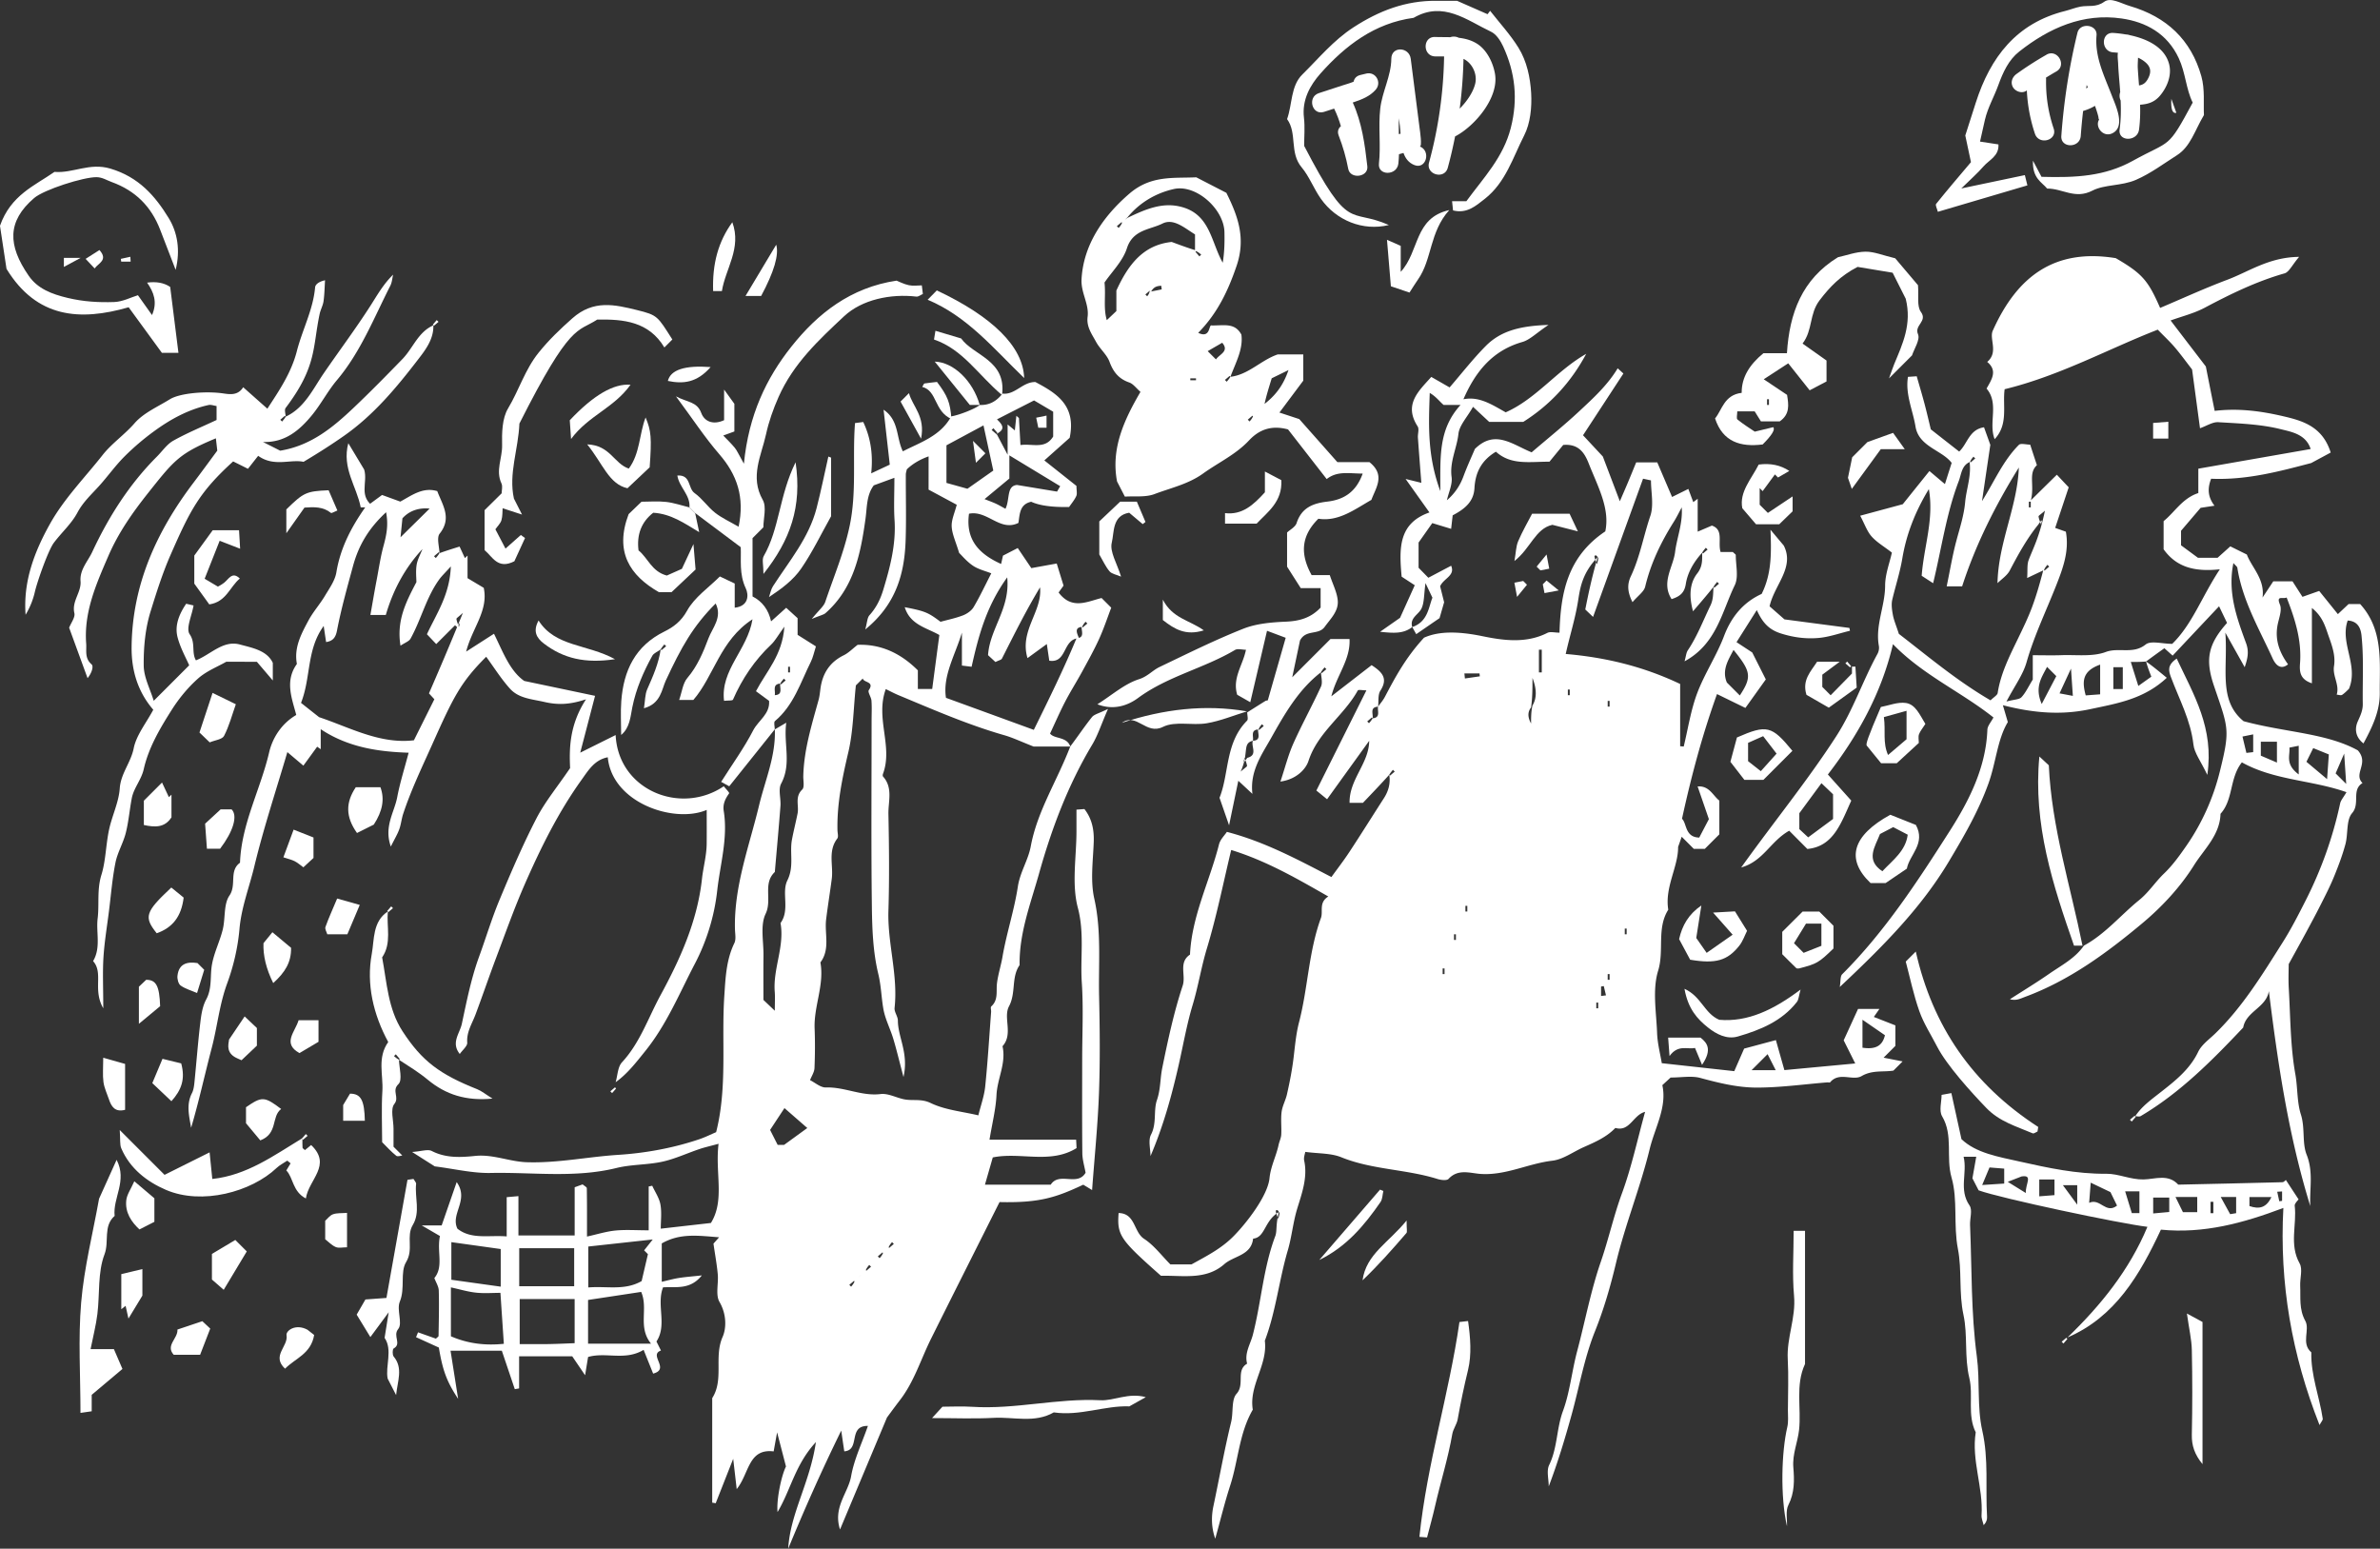 <svg xmlns="http://www.w3.org/2000/svg" id="Calque_1" data-name="Calque 1" viewBox="0 0 928.86 604.37"><rect x="0" y="0" width="928.86" height="604.37" fill="#333333" stroke="none"/><defs><style>.cls-1{fill:#fff}</style></defs><path d="M568.21 364.6h-.74v2.22h.74v-2.22Zm3.71-8.88h.74v-2.22h-.74v2.22ZM464.55 148.4h2.22v-.74h-2.22v.74Zm99.22 229.53h-.74v2.22h.74v-2.22Zm64.42 2.22h-.74v2.22h.74v-2.22ZM623 393.48h.74v-2.22H623v2.22Zm11.11-28.88h.74v-2.22h-.74v2.22Zm-22.21-93.29h.74v-2.22h-.74v2.22Zm16.29 2.22h-.74v2.22h.74v-2.22Zm-3.33 115.15 1.92-.24c-.29-1.21-.58-2.41-.86-3.62-.35.06-.7.11-1.06.17v3.68Zm-53.34-125.87c.07.66.13 1.31.2 1.97l5.82-.84-.12-1.13h-5.9Zm29.09-.39h1.11v-8.88h-1.11v8.88ZM474.56 140.26c1.36-2.02 5.33-3.15 2.44-6.5-1.93 1.12-3.77 2.18-5.66 3.28l3.22 3.22m218.46 277.37c-1.18-2.32-2.31-4.54-3.17-6.24l-6.24 6.24h9.42Zm33.86-8.76c5.11.77 7.8-.72 8.77-4.87-2.93-2.02-5.69-3.92-8.77-6.04v10.9Zm-47.87-137.46c4.75-7.25 4.41-9.33-2.45-17.78-2.1 4-4.64 7.9-2.6 12.73l5.05 5.05M466.98 97.82l-.43.43c.52.6 1.03 1.21 1.55 1.81l.7-.7c-.61-.52-1.21-1.03-2.41-1.55v-6.33c-4.1-2.51-8.37-6.41-12.7-4.24-4.84 2.43-11.51 2.31-13.87 9.62-1.63 5.07-5.95 9.27-8.75 13.39.55 5.27-.51 9.9.89 14.69 1.63-1.55 2.7-2.56 3.74-3.55v-8.01c4.62-10.1 10.47-17.8 21.59-18.96 3.1 1.15 6.3 2.34 9.7 3.38m131.1 177.52q2.57-4.2 0-10.76c0 4.16 0 7.68-.54 11.53q-2.06 2.56 0 6.25c0-2.52 0-4.55.54-7.02M448.95 111.87l.12 1.92c1.44-.28 2.88-.56 4.32-.85l-.19-1.43c-1.41.12-2.83.24-3.95 2.29l-.43-.43c-.6.52-1.21 1.03-1.81 1.55l.7.7c.52-.6 1.03-1.21 1.26-3.74m42.24 172.76c-3.32.19-1.89 2.76-2.22 4.44-4.28 1.04-1.38 4.48-4.79 12.05 1.7-1.51 2.54-1.95 2.49-2.27-.15-1.06-.62-2.08-.96-3.11-.38 1.34-.76 2.68 1.03 0 4.28-1.04 1.38-4.48 2.22-6.66 3.32-.19 1.89-2.76 1.99-4.64.15.14.29.29.43.43.6-.52 1.21-1.03 1.81-1.55l-.7-.7c-.52.6-1.03 1.21-1.32 2.02m.02-124.41c-.74.74-1.48 1.48-1.99 2.42l-.43-.43c-.6.52-1.21 1.03-1.81 1.55l.7.7c.52-.6 1.03-1.21 1.32-2.02l2.22-2.22c.74-.74 1.48-1.48 1.92-2.32 4.4-3.32 7.63-7.3 9.72-13.49l-6.54 3.2c-1.17 3.8-2.18 7.04-2.88 10.38l-2.22 2.22m-53.09-73.09-.43-.43-1.82 1.55.7.7c.52-.61 1.03-1.21 1.32-2.02.74-.74 1.48-1.48 2.14-1.93 6.87-3.28 13.65-6.28 21.12-4.24 11.13 2.96 11.48 13.65 16.04 21.76.68-4.04.75-7.98.67-11.91-.19-9.04-11.1-18.8-19.75-16.85-6.99 1.58-13.26 5.22-18 10.94-.74.74-1.48 1.48-1.99 2.42m61.03 385.85c-5.84 3.41-5.3 9.96-10.1 10.4-.77 6.63-7.5 6.66-11.26 9.97-7.18 6.32-16.22 4.32-24.71 4.53-16-14.13-17.17-15.84-16.53-24.48 6.57.08 5.84 7.37 9.92 10.04 3.94 2.57 6.91 6.62 10.29 10H465c6.05-3.33 11.6-6.18 16.25-10.83 5.18-5.19 13.52-15.95 14.21-22.81.47-4.66 2.61-8.62 3.55-13.02.29-1.35.96-2.65 1.03-3.99.16-2.95-.23-5.95.14-8.86.3-2.34 1.57-4.54 2.09-6.87 1.09-4.81 2.03-9.62 2.62-14.56.53-4.46.96-9.19 2.08-13.49 3.51-13.47 3.74-27.61 8.57-40.8.93-2.54-.96-5.96 2.87-8.35-12.21-6.97-24.03-13.86-37.9-18.15-3.02 12.53-5.63 25.68-9.5 38.46-2.19 7.25-3.36 14.76-5.55 22.03-2.26 7.46-3.66 15.55-5.43 23.35-2.73 12.02-6.01 23.92-11.02 35.63 0-2.82-.95-6.14.2-8.37 2.32-4.48.89-9.36 2.32-13.51 1.45-4.22 1.23-8.38 2.06-12.47 2.21-10.84 4.53-21.72 7.99-32.19 1.34-4.05-1.74-9.03 2.85-12.11.71-15.15 7.7-28.65 11.33-43.04.47-1.87 2.13-3.44 3.06-4.85 14.65 3.83 27.34 10.63 40.8 17.63 2.16-3 4.71-6.28 6.98-9.73 4.58-6.96 8.99-14.03 13.5-21.03 1.79-2.78 2.63-5.77 2.1-9.17.03.04.17.19.32.33.6-.52 1.21-1.03 1.81-1.55l-.7-.7c-.52.61-1.03 1.21-1.43 1.92-3.24 3.6-6.59 7.11-10.27 10.96h-5.22c-.18-9.17 7.57-15.32 7.66-24.2-5.35 7.42-10.7 14.83-16.44 22.81-1.37-1.12-2.71-2.21-4.18-3.4 6.47-12.95 12.91-25.85 19.53-39.1-1.47 0-3.14-.37-3.37.05-5.41 9.82-15.56 16.21-19.24 27.51-1.05 3.21-4.75 7.2-10.95 8.04 1.85-5.55 3.06-10.41 5.07-14.91 3.35-7.49 7.34-14.69 10.76-22.15.7-1.52.1-3.65-.02-5.59.03.04.17.19.32.33.6-.52 1.21-1.03 1.81-1.55l-.7-.7c-.52.61-1.03 1.21-1.43 1.92-8.8 6.79-14.24 16.39-19.47 25.7-3.58 6.38-8.33 12.87-7.27 21.76-2.38-2.22-3.91-3.65-5.5-5.13-1.07 5.17-2.13 10.24-3.61 17.39-1.63-4.71-2.54-7.33-3.73-10.75 3.78-9.31 2.17-21.48 10.74-30.07.55-.55.07-2.14.07-3.25 2.35-1.48 4.69-2.97 7.05-4.43.28-.17.66-.19.99-.28 2.24-7.84 4.49-15.68 6.98-24.4-2.02-.76-4.55-1.71-7.29-2.73-2.25 9.61-4.3 18.37-6.53 27.87-1.91-1.09-3.63-2.06-5.11-2.91-1.96-6.59 2.22-11.5 3.42-17.56-1.51 0-3.24-.54-4.28.08-12.12 7.2-26.25 10.21-37.84 18.75-3.74 2.76-9.33 4.99-15.86 2.45 5.8-3.67 10.61-7.99 16.22-9.78 3.42-1.09 5.28-3.45 8.05-4.78 10.8-5.16 21.54-10.52 32.66-14.92 5.1-2.02 10.99-2.52 16.56-2.76 5.28-.22 9.76-1.4 13.63-5.5v-7.6h-7.76c-1.82-2.85-3.51-5.51-5.33-8.36v-13.34c1.18-1.11 3.22-2.15 3.72-3.69 1.95-5.99 6.37-7.71 12.01-8.37 6.22-.73 11.13-3.55 13.78-10.93-5.38-.02-9.92-1.12-14.05 2.14-5.13-6.59-10.28-13.2-15.09-19.38-6.62-1.79-11.39.2-15.21 4.28-5.17 5.53-11.97 8.64-17.95 12.94-5.76 4.14-12.54 5.59-18.91 8-3.55 1.35-7.84.75-11.61 1.01-1.14-2.21-2.07-4.02-3.05-5.92-2.44-12.83 2.74-23.99 9.14-34.96-1.67-1.45-2.82-3.12-4.37-3.66-4.08-1.41-6.22-4.06-7.7-8.06-1.06-2.86-3.79-5.05-5.27-7.81-1.62-3.01-3.8-5.84-3.29-9.76.64-5-2.64-9.32-2.37-14.62.68-13.1 8.09-24.35 18.71-33.48 8.42-7.24 17.22-5.92 26.06-6.35 3.93 2.03 7.59 3.92 11.75 6.06 4.37 8.79 7.73 17.52 4 28.48-3.3 9.7-7.47 18.53-14.99 26.16 5.01 2.4 3.98-3.51 5.29-2.87 5.12 0 9.03-1.08 11.56 3.55.78 5.69-2.22 10.93-4.28 16.48a3.99 3.99 0 0 0-.32-.33l-1.82 1.55.7.7c.52-.6 1.03-1.21 1.43-1.92 7.09-.81 11.96-6.54 18.49-8.74h9.96v10.24c-2.74 3.67-5.69 7.61-9.31 12.45 2.43.8 4.48 1.47 7.74 2.55 4.17 4.71 9.19 10.37 14.88 16.8h12.51c6.34 5.06 2.53 9.92.76 14.73-6.62 3.77-12.86 8.57-20.69 7.36-6.95 6.87-7.04 14-2.63 22.01h7.09c1.18 3.64 2.92 6.86 3.12 10.16.23 3.98-2.83 6.87-5.12 10.03-2.45 3.38-7.34.85-9.64 5.35-.89 4.21-1.93 9.17-3.02 14.32l14.94-14.94h7.42c.44 8.04-5.02 14.14-7.1 22.37 5.94-4.6 10.8-8.36 15.71-12.16 4.35 2.8 6.42 5.31 3.44 9.95-1.04 1.61-.64 4.14-.9 6.25-3.32.19-1.89 2.76-2.11 4.54a3.99 3.99 0 0 0-.32-.33l-1.82 1.55.7.7c.52-.61 1.03-1.21 1.43-1.92 3.21-.29 1.77-2.86 2.11-4.54.89-1.26 1.93-2.44 2.64-3.79 4.03-7.63 8.06-15.26 15.3-23.13 6.06-2.74 13.99-2.39 22.73-.6 8.16 1.68 17.11 2.95 25.41-1.28 1.13-.58 2.81-.08 4.73-.08.45-15.31 2.96-29.53 17.87-39.53 1.91-8.9-2.96-17.6-6.5-26.58-1.67-4.25-4.03-7.65-9.92-7.15-1.79 2.18-3.87 4.71-5.36 6.53-8.01 0-14.99 1.41-20.91-3.89-5.35 3.21-8.01 7.73-8.37 14.2-.28 4.97-3.27 7.9-8.5 10.63-.2 1.75-.4 3.49-.6 5.27-2.31-.7-4.45-1.35-7.36-2.24-1.45 2.06-2.92 4.15-5.35 7.59v9.84c1 1.02 2.03 2.08 3.81 3.9 2.73-1.44 5.68-3 8.9-4.69 1.69 3.88-2.93 4.89-4.3 8.01.39 1.56.89 3.55 1.56 6.24-.47 1.64-1.2 4.16-1.79 6.2-3.07 2.1-5.89 4.04-9.1 6.25-.66-1.18-1.11-1.99-1.55-2.77 6.18-2.08 6.41-7.99 7.88-11.45-.91-1.92-1.5-3.16-2.71-5.7-.64 4.57-.44 7.56-1.57 9.92-1.14 2.4-4.66 3.6-3.61 7.23-3.38 2.62-7.09 2.43-12.54 1.84 3.25-2.27 5.15-3.6 7.79-5.45 1.54-3.4 3.5-7.75 5.74-12.71-2.27-1.49-4.11-2.69-5.12-3.35-1.03-11.21-1.21-20.83 10.85-25.06-3.13-4.4-5.9-8.29-9.31-13.07 2.59.64 4.57 1.12 6.15 1.51-.45-5.82-.92-11.73-1.34-17.65-.1-1.47.57-3.33-.11-4.38-5.55-8.61.43-13.78 5.33-19.3 2.45 1.4 4.79 2.74 7.15 4.1 4.62-5.34 9.05-11.06 14.1-16.16 5.92-5.98 13.59-7.88 24.5-8.23-4.83 3.23-7.27 5.82-10.21 6.66-11.8 3.37-18.39 11.76-23 22.35-.74.74-1.48 1.48-1.12 2.22h-6.6c-1.66-1.41-3-3.32-5.42-4.69-.44 12.82-.97 24.45 4.12 38.32.08-13.07-.94-23.92 7.9-33.63-.37-.74.38-1.48 1.12-2.22 6.06-1.21 10.9 1.94 16.5 5.1 11.96-5.3 20.02-16.37 31.42-22.82-5.89 11-14 19.87-24.58 26.56h-13.27c-1.76-1.64-3.56-3.32-6.32-5.89-2.34 4.14-5.33 7.22-5.7 10.58-.63 5.65-3.47 10.86-2.66 16.84.38 2.82-1.13 5.9-1.83 9.04 3.28-2.82 5.21-5.96 6.49-9.42 1.42-3.84 3.15-7.57 4.43-10.6 7.83-7.73 14.58-1.75 22.14 1.32 6.21-5.33 12.61-10.46 18.58-16.03 5.46-5.1 11-10.12 15.01-16.76.74.68 1.49 1.35 2.23 2.03-5.05 7.72-10.09 15.44-15.76 24.1 2.46 2.64 5.63 6.03 7.73 8.29l6.64 17.47c1.03-2.4 2.13-4.91 3.19-7.43 1.06-2.52 2.08-5.06 3.19-7.74h8.23c1.83 4.28 3.71 8.68 5.77 13.49 1.74-.86 3.59-1.77 6.35-3.14.58 1.54 1.25 3.34 1.93 5.15l1.72-1.3v12.83c2.16-.92 3.64-1.56 5.54-2.37 4.73 1.63 2.23 6.48 3.4 10.32h4.79c.65.65 1.14.92 1.14 1.18-.02 3.96 1.17 8.54-.4 11.77-5.04 10.38-7.06 22.89-19.59 29.7.55-1.94.62-3.32 1.27-4.3 3.67-5.47 5.97-11.58 8.81-17.44 1.24-2.57 1.01-4.81 1.23-7.33.03.04.17.19.32.33.6-.52 1.21-1.03 1.81-1.55l-.7-.7c-.52.6-1.03 1.21-1.43 1.92-2.45 3.07-5.01 6.05-8.01 9.54-1.55-5.73-1.42-10.83 1.65-14.77 2.11-2.71 1.93-5.2 1.92-8.1.03.04.17.19.32.33.6-.52 1.21-1.03 1.81-1.55l-.7-.7c-.52.6-1.03 1.21-1.43 1.92-3.2 3.54-5.67 7.63-6.39 12.25-.56 3.54-2.4 4.84-5.54 5.88-4.2-6.52.65-12.52 1.37-18.42.68-5.52 3.03-11.04 2.59-17.39-1.02 1.87-1.95 3.8-3.08 5.6-4.98 7.9-9 16.17-11.19 25.35-.47 1.97-2.79 3.5-4.95 6.04-2.14-4.22-2.03-7.16-.62-10.16 3.54-7.49 4.92-15.69 7.57-23.47 1.44-4.22.26-9.33.26-13.89-1.25-.27-1.93-.41-3.09-.66-6.45 17.82-12.92 35.72-19.51 53.94-1.37-1.31-2.15-2.06-3.04-2.91 1.17-5.83 2.35-11.72 4.82-20.36-.45-1.14-1.27-.69-1.23-.37.15 1.06.62 2.08.96 3.11.38-1.34.76-2.68.26-2.75-6.12 6.32-6.85 12.2-7.64 17.15-1.1 6.89-3.22 13.45-4.8 20.59 15.5 1.32 30.24 4.85 44.66 11.71v24.3c.46.03.93.07 1.39.11 1.69-6.95 2.75-14.14 5.25-20.79 2.88-7.66 7.57-14.64 10.47-22.29 2.93-7.75 7.69-13.28 14.7-16.48 4.01-8.03 3.77-16.25 3.45-25.04 2.11 2.52 3.64 4.34 5.17 6.16 4.37 8.56-3.66 15.33-5.53 23.72 2.18 1.92 4.11 3.61 5.81 5.1 8.47 1.12 16.9 2.23 25.34 3.34l.23 1.1c-4.09.98-8.13 2.45-12.27 2.81-4.92.43-9.71-.18-14.71-1.76-5.24-1.66-7.42-4.9-9.39-9.11-2.57 4.06-5.13 8.12-7.91 12.51 1.86 1.22 3.87 2.54 6.13 4.02 1.49 2.95 3.18 6.32 5.3 10.52-2.46 3.44-5.25 7.33-7.97 11.13-4.31-2.1-7.68-3.75-11.08-5.41-5.77 16.04-10.02 31.99-13.66 48.66 1.92 1.77 1.09 7.23 6.73 7.34 1.17-2.24 2.4-4.6 3.76-7.19-1.39-4.04-2.8-8.14-4.4-12.76 4.58-.36 5.98 3.61 8.48 5.52v13.17l-5.66 5.66h-4.31l-4.72-4.72c-.46 1.32-.93 2.65-1.4 3.98.08 7.74-5.29 15.73-3.84 24.49-4.6 7.31-1.51 15.87-3.96 23.84-2.28 7.44-.7 16.14-.4 24.27.15 4.11 1.24 8.19 1.83 11.79 10.16 1.12 19.31 2.12 28.29 3.11 1.33-3.03 2.42-5.53 3.85-8.8l12.39-3.32c1.23 4.34 2.25 7.94 3.32 11.71 8.93-.84 18.1-1.69 27.65-2.59-1.41-2.84-2.87-5.75-4.51-9.03 1.8-3.93 3.65-7.97 5.6-12.24h8.34c-.81 1.17-1.27 1.82-2.17 3.12 2.85 1.11 5.66 2.21 8.41 3.29v8l-4.6 4.6c2.61.52 4.86.96 7.42 1.46l-3.59 3.59c-4.09.64-8.24-.3-12.41 2.13-3.44 2.01-8.75-1.81-12.29 2.43-.15.18-.71 0-1.08.03-9.31.74-18.63 2.08-27.94 2.03-7.28-.04-14.51-1.83-21.65-3.76-3.4-.92-7.26-.16-11.58-.16-.53.49-1.59 1.46-3.23 2.97 1.88 8.66-2.9 16.53-4.95 24.96-3.66 15.05-9.55 29.41-13.16 44.56-2.1 8.82-4.68 17.83-8.17 26.51-4.21 10.48-6.15 21.87-9.2 32.83-2.57 9.24-5.33 18.44-8.86 27.73 0-2.82-.94-6.1.18-8.38 3.26-6.68 2.82-14.13 5.38-21.07 2.69-7.29 3.46-15.53 5.52-23.26 3.11-11.68 5.33-23.65 9.27-35.03 3.03-8.77 4.99-17.82 8.2-26.55 3.76-10.22 6.04-20.99 9.06-31.87-4.66 1.11-5.93 7.91-11.61 6.27-3.46 3.63-7.96 5.55-12.42 7.53-4.06 1.81-7.98 4.77-12.18 5.26-9.45 1.1-18.14 5.82-27.99 5.16-4.04-.27-8.76-2.12-12.5 1.93-.68.74-2.96.47-4.31.05-12.28-3.85-25.45-3.58-37.55-8.48-4.07-1.65-8.91-1.4-14.07-2.1-.11.78-.69 2.19-.42 3.42 1.45 6.66-1.02 13.09-2.78 18.93-1.6 5.32-2.07 10.85-3.64 16.16-3.41 11.58-4.62 23.78-8.94 35.18 1.2 9.45-6.27 17.39-4.7 26.91-5.33 9.16-5.64 19.83-8.83 29.64-2.13 6.55-3.75 13.27-5.82 20.71-1.62-4.52-1.52-8.94-.71-12.74 2.31-10.91 4.26-21.91 6.89-32.7.94-3.84.05-8.81 2.13-11.1 3.36-3.71-.4-9.12 4.13-11.77-1.12-4.13 1.28-7.57 2.24-11.28 3.28-12.76 4.06-26.08 8.76-38.54.73-1.95.1-4.41 1.39-9.32-.42-1.18-1.25-.74-1.21-.42.15 1.06.62 2.08.96 3.11.38-1.34.76-2.68.25-2.69" class="cls-1"/><path d="m315.07 440.21-8.91-7.77c-2.26 3.43-4.08 6.19-5.61 8.52 1.13 2.24 2.04 4.04 2.95 5.83h2.52c3.41-2.48 5.73-4.16 9.05-6.58m97.48-248.37c.41-.7.81-1.4 1.22-2.1-6.43-3.9-12.86-7.8-19.84-12.03v9.04l-9.68 8.03c1.91.76 3.19 1.21 4.42 1.78 1.2.56 2.34 1.24 3.74 2 1.82-3.68.31-8.92 4.49-9.3 6.11 1.01 10.88 1.8 15.65 2.59M195.42 502.12v-14.68c-6.57-.92-12.73-1.78-19.27-2.69v14.68c6.57.92 12.73 1.78 19.27 2.69m192.24-318.49c-1.34-6.14-2.5-11.5-3.83-17.62-5.52 2.97-10.31 5.55-14.45 7.77v14.68c2.89.8 5.41 1.5 8.18 2.28 2.83-1.99 5.98-4.21 10.1-7.1M202.64 501.96h21.45v-14.83h-21.45v14.83Zm47.78-2.02c.78-3.34 1.6-6.87 2.45-10.5l-1.48-1.48c.69-.88 1.37-1.74 3.36-4.25-9.84 1.08-17.54 1.92-25.15 2.75v15.97c7.24-.6 14.21 1.32 20.82-2.49m-47.59 7.01v17.59c4.02 0 7.66.05 11.29-.01 3.54-.06 7.07-.24 10.15-.35v-17.22h-21.45Zm-6.19 17.47c-.42-6.31-.86-12.75-1.33-19.88-3.13 0-6.37.27-9.54-.08-3.23-.35-6.4-1.32-9.79-2.05v19.08c6.82 2.97 13.78 3.66 20.67 2.93m57.44-.05c-5.3-6.52-.98-13.58-3.85-20.2-6.7 1.02-13.57 2.06-20.73 3.14v17.06h24.59Zm134.74-355.01c.15-.14.29-.29.43-.43l-1.55-1.82-.7.7c.61.52 1.21 1.03 2.11 1.83.94 1.78 2.06 3.89 4.13 7.82v-11.81c.94.77 1.88 1.54 2.82 2.32l.6-5.71c.33.3.67.59 1 .89.2 3.48.39 6.96.59 10.53 4.83-.64 9.66 1.76 12.77-3.33v-9.68c-2.64-1.56-5.23-3.09-7.46-4.4-4.96 2.53-9.69 4.94-14.48 7.39 2.14 2.03 3.54 3.87-.27 5.71m33.53 75.28c-3.32.19-1.89 2.76-1.25 4.39-6.51.34-4.51 9.86-11.59 8.8-.33-2.23-.63-4.28-.96-6.5-2.53 1.84-4.7 3.42-7.54 5.49-3.23-10.76 5.89-18.21 4.89-27.61-5.49 9.09-10.14 18.47-14.87 27.81-.25.49-1.18.64-2.53 1.33-1.06-.98-2.33-2.16-2.89-2.68.66-10.33 8.71-18.15 7.48-30.36-8.24 11.42-11.23 23.01-13.9 34.89-1.02-.13-2.03-.25-3.78-.47v-12.86c-2.6 8.72-7.57 16.82-6.22 25.45 11.91 4.34 23.12 8.43 34.28 12.5 5.94-12.06 11.68-23.72 16.66-35.74 3.32-.19 1.89-2.76 1.99-4.64.14.15.29.29.43.43l1.82-1.55-.7-.7c-.52.6-1.03 1.21-1.32 2.02m-77.74 244.34c.74-.74 1.48-1.48 1.99-2.42l.43.43c.6-.52 1.21-1.03 1.81-1.55l-.7-.7c-.52.61-1.03 1.21-1.32 2.02-.74.74-1.48 1.48-1.99 2.42-.15-.14-.29-.29-.43-.43-.6.52-1.21 1.03-1.81 1.55l.7.7c.52-.6 1.03-1.21 1.32-2.02M333.5 500.1l2.22-2.22c.74-.74 1.48-1.48 1.99-2.42.15.14.29.29.43.43.6-.52 1.21-1.03 1.81-1.55l-.7-.7c-.52.61-1.03 1.21-1.32 2.02l-2.22 2.22c-.74.74-1.48 1.48-1.99 2.42-.14-.15-.29-.29-.43-.43l-1.82 1.55.7.7c.52-.6 1.03-1.21 1.32-2.02m84.21-208.8c2.93-3.84 5.53-7.78 8.47-11.45.88-1.1 2.71-1.44 6.26-3.19-2.67 6.11-3.98 10.3-6.18 13.97-9.42 15.73-15.85 32.83-20.72 50.23-3.25 11.62-7.81 23.29-7.6 35.77-3.34 4.79-1.33 10.82-4.14 16.09-2.36 4.44 1.75 10.83-2.53 15.57 1.5 6.62-2.04 12.62-2.35 19.06-.27 5.52-1.67 10.98-2.73 17.42h33.81c.08 1.51.12 2.23.17 3.28-10.27 6.37-21.92 1.41-32.7 3.64-.94 3.27-1.87 6.52-3.06 10.64h25.67c3.3-5.17 10.42.8 13.61-4.67-.45-2.53-1.24-5.06-1.27-7.59-.13-12.21-.06-24.43-.06-36.65 0-10 .52-20.02-.15-29.97-.65-9.69 1.09-19.23-1.55-29.21-2.46-9.34-.53-19.85-.53-29.84v-8.43c1.66-.13 2.38-.18 3.1-.24 2.95 3.79 3.81 8.05 3.64 12.83-.27 7.39-1.37 15.09.21 22.14 2.85 12.69 1.6 25.35 1.88 38.01.28 12.58.42 25.18-.04 37.75-.46 12.58-1.75 25.12-2.69 37.96-1.29-.78-2.37-1.44-3.45-2.09-10.74 5.05-17.2 7.14-32.67 6.78-8.93 17.8-17.89 35.56-26.75 53.36-3.97 7.98-6.54 16.67-12.08 23.87-2.17 2.82-4.26 5.7-5.11 6.85-6.45 15.38-12.13 28.94-18.32 43.69-2.82-8.69 3.17-14.22 4.33-20.78 1.17-6.62 4.22-12.9 6.56-19.64-7.98-.09-2.78 9.41-9.23 9.93-.3-2.02-.6-4.06-1.19-8.09-7.95 16.22-14.48 31.02-20.69 46.06.77-13.73 8.49-25.7 10.81-41.58-8.13 8.77-9.73 18.5-14.97 27.3-.47-4.86 1.49-14.2 3.29-17.78l-3.46-13.32c-.56 3.07-.92 5.05-1.35 7.43-9.98-1.19-9.46 8.57-14.42 14.72-.47-4.08-.81-7.02-1.37-11.83l-6.83 17.34c-.45-.08-.91-.16-1.36-.23v-40.79c4.66-7.3.59-16.03 4.05-23.87 1.55-3.52 1.54-8.94-1.2-13.65-1.62-2.78-.35-7.16-.68-10.79-.34-3.79-1.04-7.56-1.68-11.98.16-.18.88-.99 2.2-2.48-7.87-.59-15.16-1.76-22.38 2.4v14.97c2.28-.52 4.46-1.14 6.67-1.49 2.71-.42 5.45-.62 8.97-1-4.57 5.74-10.09 4.33-15.14 4.66-2.66 6.92 1.7 14.67-2.57 21.13.53 1.06 1.15 2.29 1.76 3.53-4.95 1.71 3.7 7.23-3.05 9-1.23-3.06-2.45-6.1-3.72-9.27-7.23 4.37-14.7.76-21.67 2.78-.33 1.99-.66 4.02-1.17 7.13-1.94-2.87-3.27-4.82-5.01-7.38H202.6v12.53c-.56.1-1.13.19-1.69.29l-5.06-15.01h-20.02c.92 5.79 1.77 11.23 2.97 18.79-4.58-6.95-6.05-11.27-7.53-20.02-3.08-1.4-5.99-2.73-8.9-4.05.26-.63.52-1.27.78-1.9 2.38.85 4.76 1.69 6.98 2.48.54-.54 1.03-.8 1.03-1.06.09-5.9.25-11.81.08-17.71-.04-1.61-1.1-3.19-1.72-4.89 3.72-4.52.89-10.21 2.18-16.4-1.52-.89-3.34-1.94-7.1-4.13h7.77c1.92-5.55 3.71-10.72 5.86-16.91 4.99 7.04-2.54 12.36.29 18.18 5.43 4.29 12.11 2.45 19.23 3.01V467.2c1.77-.16 2.77-.24 4.58-.41v15.35h21.95v-18.81c1.28-.46 2.24-.81 3.11-1.12.67.6 1.62 1.04 1.63 1.5.1 5.9.07 11.8.07 18.86 3.96-.87 7.48-1.99 11.08-2.35 4.03-.39 8.14-.09 13-.09v-17.11c.46-.09.92-.18 1.38-.28 1.11 2.43 2.75 4.78 3.2 7.33.56 3.13.13 6.45.13 9.42 6.66-.76 12.59-1.43 19.57-2.22 5.51-8.86 1.58-19.53 2.99-30.9-3.02.82-5.23 1.31-7.36 2.02-4.87 1.63-9.6 3.87-14.58 4.96-5.87 1.28-12.09 1.03-17.9 2.46-16.27 4-32.73 1.6-49.08 1.94-7.05.15-14.14-1.6-21.84-2.57-2.02-1.28-4.68-2.97-8.85-5.62 3.68-.25 6.13-1.18 7.69-.38 5.48 2.82 11.3 2.5 16.91 1.92 7.02-.72 13.37 2.24 20.19 2.46 12.01.39 23.79-2.12 35.69-2.88 10.48-.67 21.41-2.63 31.69-6.12 2.26-.77 4.41-1.85 6.49-2.73 4.46-17.6 2.01-35.54 3.2-53.27.45-6.78.73-13.99 3.91-20.5.73-1.5.29-3.61.24-5.44-.42-16.8 5.58-32.37 9.41-48.33 2.36-9.83 6.55-19.25 6.15-29.64 1.16-.68 2.33-1.37 4.46-2.62-1.13 8.25 2.15 16-1.99 23.76-1.23 2.31-.05 5.82-.28 8.76-.65 8.58-1.45 17.16-2.19 25.74-4.8 4.51-.97 10.85-3.59 16.31-2.17 4.52-.77 10.78-.84 16.28-.07 5.88-.02 11.76-.02 17.34 1.35 1.28 2.37 2.25 4.44 4.22 0-3.19.14-5.29-.02-7.36-.73-9.08 3.89-17.7 2.25-26.85 3.78-5.19.3-11.85 2.67-16.64 2.73-5.53.81-10.73 1.8-15.95.64-3.41 1.51-6.78 2.19-10.19.61-3.07-1.18-6.46 1.81-9.33.96-.92.37-3.48.42-5.29.25-10.26 3.29-19.96 5.98-29.73.37-1.35.51-2.76.69-4.16.76-5.99 3.54-10.49 9.13-13.23 1.89-.93 3.43-2.56 5.4-4.07q13.05-.5 23.51 9.96v7.28h5.6c.94-7.1 1.86-14.07 2.79-21.07-4.93-2.84-11.38-3.93-13.51-10.86 7.91 1.54 9.08 2.02 13.97 5.7 2.8-.77 5.88-1.39 8.77-2.51 1.58-.62 3.31-1.81 4.15-3.23 2.45-4.13 4.49-8.5 6.89-13.17-2.33-.93-5-1.53-7.13-2.96-2.41-1.62-4.34-3.98-5.41-5-1.3-4.34-2.75-7.29-2.91-10.31-.14-2.63 1.17-5.33 1.97-8.49-3.27-1.76-6.83-3.67-10.99-5.91V178.1q-5.17 1.85-8.5 5.07c-.14.68-.39 1.37-.39 2.05-.03 8.51.21 17.04-.07 25.54-.43 13.09-3.71 25.09-15.76 34.9.77-2.76.75-4.57 1.65-5.57 2.65-2.95 4.25-6.17 5.41-10.03 2.68-8.87 4.98-17.68 4.37-27.08-.33-5.11-.06-10.25-.06-16.51-3.1 1.14-5.47 2-8.05 2.95-2.87 3.87-2.59 8.47-3.23 13.06-1.88 13.57-4.53 27.04-15.6 36.79-.73.64-1.87.82-5.37 2.28 2.8-3.47 4.67-4.88 5.29-6.71 3.28-9.77 7.29-19.21 9.47-29.46 2.85-13.37 1.08-26.74 2.12-40.27 1.25-.16 2.26-.29 3.21-.42 3 6.32 3.86 12.91 3.11 20.04 2.66-1.25 4.43-2.08 7.25-3.4-.73-6.48-1.52-13.43-2.42-21.44 6.12 4.16 4.84 10.75 7.52 16.24 7.03-3.59 14.73-6.01 18.9-13.65 3.09-.46 9.66-3.09 11.11-4.44 3.79.17 6.64-1.54 8.88-4.44 4.93.61 7.81-4.59 12.85-4.51 8.18 4.35 16.03 9.07 13.37 21.77-2.83 2.52-6.44 5.75-9.89 8.82 3.9 3.09 8.37 6.64 12.54 9.95 0 1.76.34 3.03-.07 3.95-.72 1.58-1.9 2.94-2.8 4.27q-9.9.21-14.8-2.04c-4.58 1-4.43 4.88-4.99 8.26-7.17 3.55-12.08-5.05-19.28-3.59-1.4 10.17 3.93 15.74 12.53 19.61.24-1.07.47-2.07.73-3.25 1.61-.83 3.44-1.77 5.76-2.97 1.67 2.47 3.56 5.27 5.3 7.84 3.52-.64 6.76-1.23 9.92-1.8.98 3.2 1.78 5.78 2.66 8.63-.41.57-1.22 1.69-1.93 2.68 5.19 6.92 11.28 3.48 16.77 2.16l3.77 3.77c-1.51 3.94-2.9 8.17-4.73 12.19-1.99 4.36-4.33 8.56-6.63 12.77-2.14 3.93-4.55 7.71-6.61 11.68-2.05 3.94-3.82 8.03-5.91 12.48 1.66 2.2 6.58 1.09 7.89 5.06h-14.33c-5-1.96-8.11-3.46-11.38-4.4-14.19-4.06-27.68-9.96-41.26-15.61-1.76-.73-3.44-1.64-5.03-2.4-4.16 11.42 2.89 22.32-1.08 33.03-.12.33-.18.88 0 1.08 3.97 4.4 2.01 9.74 2.11 14.64.25 12.57.39 25.16 0 37.73-.4 12.74 3.82 25.14 2.4 37.94-.17 1.58 1.28 3.29 1.29 4.94.02 6.58 4.3 12.67 2.19 22.03-1.74-6.57-2.74-10.82-4-14.98-1.19-3.93-3.18-7.68-3.87-11.68-.78-4.49-.85-8.97-1.97-13.58-2.09-8.62-2.4-17.78-2.51-26.73-.3-24.04-.1-48.09-.1-72.14 0-2.59.14-5.19-.05-7.76-.11-1.43-1.56-3.36-1.03-4.13 2.35-3.43-2.03-2.83-2.36-4.53l-2.7 2.7c-.95 9.07-1 17.81-2.95 26.11-2.36 10.07-4.46 20.03-4.23 30.39.02 1.11.46 2.57-.07 3.27-3.76 4.9-1.46 10.53-2.16 15.78-.69 5.25-1.54 10.48-2.19 15.73-.69 5.62 1.67 11.64-2.24 16.83 1.59 8.77-2.58 17.04-2.26 25.72.2 5.17.17 10.36-.05 15.53-.07 1.57-1.12 3.11-1.74 4.69 1.92.93 4.1 2.94 6.22 2.86 7.26-.25 13.92 3.48 21.3 2.57 2.89-.36 6.01 1.37 9.05 2.02 3.42.74 6.74-.34 10.51 1.48 5.66 2.73 12.36 3.31 18.61 4.81.96-3.91 2.3-7.56 2.68-11.31.99-9.66 1.57-19.35 2.3-29.04.06-.74-.31-1.83.06-2.16 2.86-2.58 1.83-5.97 2.24-9.12.44-3.43 1.54-6.77 2.13-10.19 1.58-9.24 4.6-18.21 6-27.41.87-5.72 4.04-10.36 5.04-15.73 2.55-13.79 10.19-25.39 15.44-39.04m374.85-95.49h-.74V198h.74v-2.22Zm123.1 110.14c-.3-4.53-.48-7.22-.79-11.83-1.71 3.97-2.56 5.92-3.34 7.72 1.01 1.01 1.77 1.76 4.13 4.12m-111.88-35.34c1.78.33 3.01.57 5.2.98-.24-3.43-.42-6.16-.73-10.64-1.97 4.27-3.1 6.68-4.47 9.67m72.93 23.22 2.65-.3v-6.93c-1.6.32-2.6.53-4.18.85.56 2.35 1.05 4.37 1.53 6.39m-51.93-24.94h3.69v-8.5h-3.69v8.5Zm72.35 33.35v-11.21c-1.59.32-2.6.53-3.63.73.3 3.11-1.76 6.45 3.63 10.47m-8.5-12.78h-6.29v5.45c2.12.91 4.11 1.76 6.29 2.7v-8.15Zm-91.8-14.71c2.31-4.42 4.04-7.73 5.69-10.88l-3.61-3.61c-2 4-5 7.76-2.08 14.48m112.05 19.69c-3.01-1.22-4.7-1.91-6.09-2.47-.96 1.93-1.72 3.47-2.65 5.34 2.07 1.74 4.46 3.75 8.06 6.77.3-4.28.5-7 .68-9.64m-89.25-35.05c-7.18 2.55-7.03 6.79-5.63 12.01 2.03-.15 4.01-.3 5.63-.42v-11.59Zm-104.24 50.6c-1.39-1.33-2.63-2.51-4.53-4.33-3.13 4.25-5.76 7.82-8.63 11.72v6.21c.99.92 2.06 1.91 3.45 3.21 3.35-2.48 6.86-5.07 9.71-7.18v-9.64Zm80.14-105.3c-4.51 5.53-7.89 11.73-11.2 18.02-1.02 1.93-3.14 3.28-4.76 4.89.32-15.89 7.76-29.79 8.33-45.13-9.14 14.73-16.84 30.03-22.13 46.36h-6.03c1.27-6.1 2.22-11.88 3.71-17.52 1.33-5.06 3-9.91 3.49-15.29.47-5.22 2.52-10.33 1.71-15.96l.43.43c.6-.52 1.21-1.03 1.81-1.55l-.7-.7c-.52.6-1.03 1.21-1.32 2.02-3.34 1.4-3.38 4.78-4.42 7.5-4.84 12.65-6.67 26.08-10 39.86-2.08-1.35-3.8-2.46-4.47-2.9.87-11.57 4.87-21.98 2.8-33.83-5.39 8.85-8.79 17.72-10.35 27.01-.93 5.55-2.66 10.77-3.93 16.16-.44 1.88-.11 4.02.25 5.98.37 2.01 1.22 3.94 2.33 7.35 10.95 8.42 22.62 18.31 35.78 25.94 1.3-1.3 2.64-1.99 2.78-2.88 1.18-7.62 4.61-14.35 7.9-21.16 1.93-4 3.89-8.01 5.45-12.16 1.81-4.81 3.19-9.77 4.52-14.87l.43.43 1.82-1.55-.7-.7c-.51.6-1.03 1.21-1.31 2.02-1.82.86-3.63 1.72-6.6 3.13.21-3.06-.09-5.2.57-6.98 1.7-4.54 4.17-8.82 6.37-19.3-1.7 1.51-2.55 1.95-2.49 2.27.14 1.06.61 2.08.95 3.11.38-1.34.76-2.68-1.03 0m37.76 231.01c2.56-3.89 6.15-6.44 9.8-9.31 5.55-4.35 11.48-8.92 14.79-15.84 1.34-2.83 4.33-4.92 6.7-7.22 10.76-10.46 18.48-23.18 26.41-35.72 3.3-5.22 6.11-10.77 8.92-16.29 6.08-12 10.57-24.58 13.4-37.76.27-1.26 1.3-2.36 2.47-4.39-13.43-4.76-28.2-4.58-40.82-11.64-4.88 6.14-3.28 14.5-8.34 20.08-.22 8.29-6.44 13.85-10.34 20.07-5.31 8.48-12.48 16.22-20.21 22.67-13.87 11.58-28.5 22.34-45.76 28.71-1.74.64-3.36 1.59-5.88.91 5.08-3.27 10.26-6.41 15.22-9.85 4.81-3.35 10.18-6.05 13.65-11.07 8.35-4.53 14.34-11.9 21.56-17.76 3.84-3.12 6.31-7.12 9.74-10.4 3.3-3.16 6.05-6.99 8.67-10.77 6.12-8.8 10.53-18.72 13.05-28.88 4.16-16.74 3.39-16.94-2.26-33.59-3.49-10.28-2.32-16.2 5.11-24.54-1.09-2.28-2.28-4.74-3.11-6.48a14688 14688 0 0 0-18.12 19.25c-1.06-.95-1.86-1.67-3.22-2.89-2.28 1.62-4.63 3.31-7.14 5.18-1.94.18-4.04.18-5.96.18.96 3.1 1.83 5.86 2.93 9.36 2.12-1.51 3.79-2.7 5.08-3.61-.85-2.2-1.57-4.08-2.05-5.93 2.56 1.81 4.97 3.8 8.07 6.36-8.99 8.41-19.52 10.02-29.93 12.25-11.06 2.37-21.92 1.57-34.03-1.55.79 2.69 1.23 4.18 1.93 6.59-4.09 6.74-4.59 15.76-7.6 24.07-3.94 10.9-9.58 20.56-15.39 30.29-11.05 18.51-26.15 33.55-42.6 49.02.39-2.25.13-4.15.94-4.97 16.69-16.66 29.48-36.34 42.03-55.99 7.51-11.76 14.07-24.67 14.64-39.43.06-1.55 1.47-3.05 2.37-4.8-12.63-10.02-27.66-16.63-39.22-28.61-4.45 19.11-13.74 35.75-25.4 50.87 3.2 3.57 6.27 6.99 9.13 10.19-4.04 8.9-6.99 17.91-17.14 18.87-2.77-2.79-5.07-5.09-7.08-7.12-7.36 4.12-10.06 11.89-18.74 14.34 12.83-17.92 25.85-33.81 37.04-51.12 6.66-10.29 10.37-21.72 16.16-32.25.48-.87.71-2.11.53-3.08-1.46-8.07 2.43-15.56 2.44-23.52 0-4.45 1.77-8.9 2.64-12.91-3.12-2.42-5.91-4.02-7.93-6.31-1.77-2-2.67-4.76-4.44-8.08 5.27-1.42 10.12-2.73 16.62-4.49 2.63-3.27 6.38-7.94 10.4-12.95 2.37 2 4.2 3.55 6.05 5.1.84-2.64 1.66-5.23 2.63-8.27-3.74-5-12.82-6.29-14.11-14.18-1.05-6.39-4.06-12.69-2.94-19.4 1.48-.1 2.2-.15 3.41-.23.99 3.47 2.07 7.06 3.03 10.67.89 3.36 1.67 6.74 2.47 10.04 3.49 2.74 7.05 5.53 11.07 8.67 3.23-2.95 3.86-8.6 9.7-9.47l2.46 6.85c-1.18 7.97-2.21 14.97-3.25 21.97 4.8-7.6 8.15-15.69 14.38-21.95.74-.74 2.85-.1 4.42-.1.85 2.6 1.7 5.19 2.63 8.01-3.47 3.25-.85 7.59-2.34 13.7 4.21-4.15 6.66-6.57 10.12-9.97 1.94 2.06 3.33 3.54 4.63 4.91-1.97 5.92-3.6 10.79-5.28 15.84 1.45.52 2.74.97 4.17 1.48 1.38 7.56-1.12 14.27-3.9 21.29-3.9 9.85-8.52 19.43-11.45 29.7-1.38 4.83-4.6 9.13-7.84 15.29 3.07-.82 4.99-.76 5.86-1.68 1.63-1.74 2.66-4.04 4.42-6.9v-9.49c3.97 0 7.6.11 11.22-.02 5.81-.21 12.07.69 17.26-1.24 5.12-1.91 10.65 1 15.55-2.91 2.03-1.63 6.45-.27 10.39-.27 7.83-7.64 11.43-18.23 18.58-29.09-10 1.07-16.98-.89-21.94-7.81v-10.99c4.36-3.51 7.3-8.91 13.55-10.96v-9.51c14.85-2.6 29.34-5.13 43.84-7.67-1.86-5.8-7.53-6.7-11.64-7.73-7.88-1.98-16.22-2.24-24.41-2.74-2.21-.13-4.52 1.44-7.14 2.36-1.06-7.89-2.09-15.56-3.09-22.94-2.34-3.02-4.43-5.91-6.73-8.62-1.82-2.14-3.89-4.06-6.66-6.91-19.21 7.46-38.25 18.01-59.76 23.24-.88 6.39 1.56 13.64-3.9 19.49-2.53-6.38 1.85-13.87-3.16-19.74 1.96-3.51 4.43-6.95.25-10.41 4.6-3.83.57-9.16 2.27-12.39 9.44-20.94 23.95-32 47.9-28.1 10.42 6.06 12.64 8.74 17.32 19.42 8.73-3.69 17.37-7.66 26.25-11 8.46-3.18 16.22-8.8 27.99-8.92-2.74 3.21-3.91 5.94-5.71 6.45-10.99 3.13-21.1 8.08-31.13 13.4-4.19 2.22-8.95 3.38-13.31 4.97 5.11 6.69 10.17 13.29 13.75 17.96 1.43 7.24 2.38 12.01 3.45 17.32 9.63-1.14 18.54.16 27.2 2.2 7.35 1.73 14.94 4.05 18.08 14.06-2.39 1.3-5.01 2.7-7.61 4.1-11.96 3.13-25.13 6.74-39.06 6.12-1.33 3.49-1.52 6.81 1.32 10.53-1.57.24-3.17.49-5.42.83-1.96 2.29-4.32 5.07-7.64 8.95v5.67c1.35 1 3.42 2.52 6.6 4.87h7.66c1.35-1.21 3.2-2.87 4.97-4.46 2.16 1.07 3.99 1.98 6.45 3.19 1.86 4.99 7.12 9.62 6.12 16.79 1.41-2.11 2.81-4.23 4.19-6.32h7.52c1.23 1.92 2.7 4.2 3.88 6.04 2.04-.72 3.96-1.4 6.53-2.3 2.49 3.09 4.88 6.05 7.29 9.05 1.15-1.09 2.71-2.55 4.19-3.94h4.5c9.18 10.11 7.55 22.55 7.66 34.64.07 7.11-2.77 13.08-6.36 19.76-3.75-2.94-3.13-6.55-2.26-8.51 1.03-2.33 2.04-4.32 1.99-6.97-.13-8.51.39-17.07-.39-25.51-.17-1.86-.28-6.71-5.5-6.97-3.12 8.87 4.33 17.38.5 26.65-.48.43-1.47 1.54-2.67 2.35-.48.32-1.41-.03-2.12-.08 1.19-3.83-1.67-7.23-1.05-11.1.63-3.91-.61-7.57-1.96-11.35-1.41-3.96-2.33-7.92-6.67-11.37v29.39c-4.62-1.53-4.89-4.47-4.63-7.8.69-9.02-1.97-17.32-5.23-25.68-1.44.73-4.17-1.04-2.61 2.78.95 2.33-.59 5.69-1.03 8.58-.87 5.55 1 10.32 4.19 14.72-3.26 2.64-5.2-.54-6-2.28-5.25-11.52-11.78-22.58-13.78-35.38-.08-.51-.75-.93-1.54-1.87-2.34 11.44 1.32 21.44 4.93 31.25 1.26 3.4.6 6.07-.53 9.4-2.09-3.74-4.18-7.47-7.55-13.49 1.07 13.98-2.88 26.35 7.12 34.56 16.23 4.4 32.24 4.59 44.57 11.37 4.59 5.12-1.87 9.06 1.85 12.77-4.43 2.69-.82 7.98-4.06 11.73-2.36 2.73-1.53 8.07-2.61 12.11-1.16 4.29-2.73 8.48-4.42 12.6-1.55 3.8-3.43 7.47-5.29 11.14-1.85 3.68-3.82 7.3-5.77 10.93-1.97 3.66-4 7.29-6.66 12.14 0 2.13-.18 5.84.03 9.53.65 11.17.6 22.49 2.56 33.44.94 5.3.6 10.83 2.16 15.71 1.7 5.34.41 11.06 2.25 15.7 2.72 6.87 1.07 13.38 1.43 20.06-8.46-27.31-12.64-55.37-16.17-83.9-1.05 6.48-8.89 7.86-10.02 14.22-12.17 12.88-24.6 25.44-40.01 34.56-.55.32-1.45.04-2.2.04" class="cls-1"/><path d="M167.66 198.48c-5.5-.53-8.8 1.8-10.6 3.8-.41 4.11-.66 6.53-.74 7.39 3.05-3.01 6.6-6.51 11.35-11.19m10.89 46.39c-.33-.28-.65-.56-.98-.84-2.45 2.45-4.9 4.89-7.33 7.32-1.39-1.47-2.39-2.52-3.63-3.83 3.66-7.92 8.93-15.38 9.33-26.47-2.35 2.62-3.57 3.75-4.53 5.08-5.1 7.04-7.03 15.62-11.2 23.11-.59 1.06-2.18 1.57-3.92 2.74-1.57-9.73 2.03-16.84 6.21-24.8 0-1.61-.31-4.23.09-6.74.34-2.13 1.49-4.12 2.28-6.18-6.97 7.5-11.5 16.13-14.31 25.73h-6.01c.84-4.75 1.57-9.13 2.41-13.49.86-4.49 1.54-9.2 2.69-13.39 1.25-4.54 1.96-8.34 1.02-13.21-6.71 6.22-10.67 12.75-12.93 21.07-2.26 8.33-4.6 16.64-6.23 25.11-.54 2.81-1.66 4.08-4.25 4.49-.3-1.98-.59-3.92-.94-6.28-6.75 9.26-4.92 20.09-8.85 30.01 2.33 1.85 4.59 3.63 7.06 5.58 11.86 3.95 23.76 10.62 37 9.02 2.9-5.81 5.49-11.02 7.98-16.01-1.08-1.18-1.79-1.96-2.1-2.3 3.79-8.75 7.46-17.22 13.24-31.41-1.75 1.61-2.57 2.06-2.52 2.38.15 1.06.62 2.08.96 3.11.38-1.34.76-2.68-.54.21m-7.04-29c2.17-.81 4.45-1.52 7.84-2.58.51 1.1 1.3 2.8 2.08 4.5.34-.33.68-.66 1.03-.98v8.81c2.09 1.25 4.14 2.47 6.32 3.77 1.91 8.93-4.49 15.64-6.86 24.89 4.48-2.87 7.56-4.85 10.86-6.97 3.35 6.7 6.06 14.4 11.81 18.42 9.67 2.03 18.16 3.82 27.64 5.81-2 7.68-3.79 14.53-5.79 22.18 5.42-2.7 9.62-4.79 13.82-6.88 1.05 21.53 25.36 31.39 42.2 19.99.74.95 2.29 2.48 2.09 2.76-1.5 2.12-2.54 4.22-2.1 6.92 1.7 10.56-1.42 20.83-2.56 31.13-1.08 9.73-4.06 19.57-8.67 28.38-6.06 11.57-10.99 23.72-19.4 34.15-3.59 4.46-6.93 8.83-11.56 12.16.78-2.64.81-5.97 2.48-7.78 7.02-7.58 10.23-17.34 14.99-26.09 7.7-14.16 14.41-28.92 16.23-45.52.48-4.41 1.77-8.94 1.83-13.55.05-4.37.01-8.75.01-13.33-12.57 5.4-36.9-2.62-38.61-20.54-5.2.99-7.6 5.14-10.22 8.78-9.08 12.65-15.95 26.56-22.17 40.75-4.11 9.39-7.54 19.07-11.16 28.67-2.78 7.36-5.31 14.82-8.07 22.19-1.34 3.57-3.53 6.77-3.23 10.96.1 1.37-1.84 2.89-2.91 4.44-3.53-4.41 0-7.97.82-11.84 1.88-8.79 3.61-17.61 6.7-26.09 2.7-7.4 4.96-14.97 7.99-22.22 4.48-10.73 9.06-21.45 14.39-31.76 3.36-6.52 8.16-12.29 13.16-19.66-.34-7.54-.33-16.77 6.21-26.85-6.68 2.23-11.27 2.18-16.3 1.03-4.9-1.13-9.94-1.35-13.41-5.21-3.46-3.85-6.24-8.32-9.25-12.42-10.05 10.05-12.86 15.88-20.91 33.87-4.06 9.07-8.37 17.99-11.49 27.44-.65 1.97-.82 4.09-1.53 6.03-.7 1.93-1.8 3.73-3.29 6.73-2.77-7.83 1.38-13.36 2.49-19.25 1.08-5.69 2.85-11.24 4.46-17.37-11.39-.38-23.39-1.92-34.31-9.18v7.81c-.46-.33-.92-.66-1.39-.98-1.71 2.35-3.41 4.69-5.38 7.39-2.36-1.99-4.2-3.54-6.25-5.28-4.4 14.95-9.29 29.66-12.91 44.67-1.95 8.08-5.03 15.87-5.78 24.35-.63 7.19-2.31 14.48-4.81 21.26-3.03 8.24-3.83 16.87-6.03 25.23-2.72 10.32-4.97 20.77-8.03 31.09-.77-4.56-1.98-9.03.33-13.53.61-1.2.81-2.67.95-4.03.79-7.83 1.38-15.68 2.31-23.49.36-3.07.85-6.36 2.29-9.01 2.38-4.41 1.46-9.06 2.24-13.55.81-4.68 3.07-9.09 4.22-13.74 1.09-4.42.28-9.87 2.62-13.27 2.88-4.17-.27-9.64 4.12-12.81.55-15.19 7.99-28.59 11.37-43.07 1.32-5.64 4.78-11.19 10.58-14.6-1.67-6.43-4.56-13.22.25-19.91-1.2-6.38 1.71-11.73 4.53-16.99 1.81-3.37 4.44-6.28 6.4-9.57 1.75-2.93 3.95-5.97 4.48-9.2 1.56-9.52 5.84-17.64 11.26-25.35 1.97-1.45 3.93-2.89 6.57-4.83 2.01.73 4.55 1.66 7.11 2.59 4.49-2.41 8.74-5.77 14.43-4.1 2.01 5.39 5.82 10.48.95 16.59-1.24 1.56-.19 4.96-.07 7.61a3.99 3.99 0 0 0-.32-.33l-1.82 1.55.7.7c.52-.61 1.03-1.21 1.43-1.92m-2.4-88.93c.23 5.28-3.03 9.57-5.73 13.08-8.54 11.11-17.44 21.92-29.25 30.17-4.88 3.41-9.9 6.61-15.67 10.06-5.12-1.11-11.54 2.11-17.71-2.35-1.14 1.45-2.5 3.18-3.98 5.07-2.2-1.1-4.03-2.01-5.79-2.88-13.11 11.94-16.69 18.82-24.4 36.41-3.2 7.31-5.55 14.8-7.86 22.26-2.06 6.67-2.72 14-2.64 21.03.05 4.58 2.52 9.14 3.91 13.72 4.74-4.74 8.81-8.81 13.84-13.85-1.18-2.75-3.43-6.69-4.54-10.94-1.2-4.63.61-9.01 3.36-13.09.96.22 1.96.46 2.88.67-.68 4.04-3.06 8.99-1.52 11.22 2.39 3.46.64 7.14 2.45 10.2 5.8-2.28 10.58-7.97 17.17-6.18 4.86 1.32 10.56 2.31 12.83 7.16v6.88c-2.59-3.04-4.46-5.24-6.22-7.3H88.29c-3.34 1.92-7.7 3.61-10.98 6.52-3.94 3.5-7.43 7.74-10.26 12.2-4.59 7.23-9.06 14.79-10.94 23.15-.97 4.28-3.92 7.35-4.69 11.43-.85 4.48-1.22 9.08-2.33 13.49-1 3.96-3.24 7.63-4.03 11.61-1.25 6.24-1.74 12.63-2.54 18.95-.75 5.98-1.76 11.95-2.14 17.96-.37 5.79-.08 11.63-.08 19.91-4.22-7.34.18-13.72-3.97-18.41 3.13-5.28 1.11-11.11 1.78-16.64.68-5.64-.35-11.17 1.49-17.09 1.69-5.44 1.71-11.83 2.99-17.7 1.17-5.37 3.77-10.57 4.14-15.95.41-5.87 4.34-10.09 5.45-15.66 1.03-5.16 4.83-9.78 7.64-15.05-5.91-6.83-8.55-15.1-8.46-24.47.23-24.46 9.85-45.29 24.31-64.34 2.99-3.94 5.9-7.95 9.13-12.31-.14-1.19-.33-2.89-.55-4.8-14.22 5.93-16.18 8.39-26.37 21.23-6.16 7.76-11.66 15.57-15.6 24.69-4.74 10.98-9.57 21.81-8.65 34.17.21 2.82-.67 5.71 2.1 8.11.86.75.13 3.33-1.56 5.39-2.4-6.56-4.8-13.13-7.19-19.68.74-1.92 2.43-4.05 2.04-5.7-1.08-4.67 2.76-8.11 2.41-12.44-.36-4.53 2.85-7.75 4.56-11.42 6.41-13.75 14.48-26.46 25.29-37.27 2.09-2.09 3.86-4.77 6.35-6.16 5.36-3.01 11.09-5.35 16.89-8.08v-5.45c-1.1-.15-2.18-.6-3.12-.39-7.88 1.73-14.84 5.53-21.27 10.23a99.048 99.048 0 0 0-11.47 9.78c-3.48 3.47-6.37 7.52-9.65 11.21-3.08 3.46-6.51 6.46-8.8 10.78-2.3 4.33-6.21 7.77-9.2 11.77-2.21 2.96-6.47 15.11-7.4 19.14-.72 3.12-1.92 6.12-3.62 8.94-.98-12.95 3.38-24.48 9.5-35.44 5.55-9.93 13.6-18.06 20.58-26.93 3.53-4.49 8.53-7.88 12.45-12.38 3.52-4.04 9.02-6.4 13.75-9.33 3.96-2.45 14.03-3.24 20.55-2.34 2.73.38 5.96 1.04 8.09-2.37 3.03 2.69 6.02 5.34 9.44 8.37 4.27-6.6 9.29-13.76 11.52-22.51 2.13-8.34 6.34-16.08 7.11-24.84.1-1.2 1.58-2.28 3.88-2.76-.18 2.73-.21 5.49-.59 8.19-.24 1.67-1.15 3.24-1.51 4.91-2.79 13.08-1.01 20.49-13.28 36.72-.54.71-.07 2.17.04 3.39a3.99 3.99 0 0 0-.32-.33c-.6.52-1.21 1.03-1.81 1.55l.7.7c.52-.6 1.03-1.21 1.43-1.92 7.29-3.37 10.67-10.83 14.7-16.72 6.09-8.89 12.6-17.56 18.42-26.65 2.61-4.08 4.98-8.33 8.79-12.04-.35 1.45-.44 3.04-1.1 4.33-6.41 12.59-11.58 25.86-20.86 36.87-3.59 4.26-6.19 9.35-9.73 13.66-4.86 5.91-10.56 10.76-19.11 10.44 2.33 1.18 4.67 2.36 6.72 3.4 12.08-1.97 20.69-9.17 28.87-16.94 6.43-6.11 12.65-12.45 18.83-18.81 4.16-4.28 6.12-10.57 12.11-13.18" class="cls-1"/><path d="M308.32 260.2h-.74v2.22h.74v-2.22Zm-39.24-62.19c.43-4.77-4.04-7.9-4.73-12.44 5.41-.35 4.05 4.96 6.73 6.86 2.97 2.11 5.1 5.38 7.98 7.65 2.63 2.07 5.77 3.48 9.2 5.48 2.42-11.53-.57-20.26-7.55-28.32-5.66-6.54-10.43-13.85-16.9-22.56 4.64 2.45 8.2 1.99 9.9 6.54 1.14 3.06 4.37 4.82 8.89 2.76v-11.95c1.87 2.59 2.71 3.76 4.01 5.56v10.79c-1.51.55-2.79 1.02-4.34 1.58 1.65 1.73 3.2 3.19 4.53 4.83.88 1.09 1.42 2.44 3.53 6.18 1.86-18.98 8.7-33.33 18.56-45.74 10.24-12.88 23.05-23.02 41.02-25.71.95.37 2.81 1.35 4.79 1.78 1.66.36 3.47.07 5.07.07.19 1.56.28 2.26.41 3.35-.78.33-1.71 1.12-2.54 1.03-10.03-1.17-21.23 1.14-28.22 7.68-9.89 9.25-19.79 18.48-25.55 31.47-2.13 4.81-3.84 9.69-4.9 14.57-1.81 8.32-6.42 16.56-1.28 25.63 1.57 2.78.24 7.2.24 10.68l-4.23 4.23v22.75q5.74 2.94 7.24 9.73c1.9-1.71 3.63-3.26 5.9-5.3 1.53 1.4 2.8 2.56 4.45 4.06v6.5c2.63 1.66 4.68 2.95 7.15 4.51-.71 2.18-1.1 4.24-2 6.05-4.02 8.07-6.68 16.97-13.99 23.09-.55.46-.07 2.13-.07 3.24l-17.77 22.21c-.81-.44-1.61-.88-3.16-1.72 4.39-6.94 8.97-13.25 12.51-20.11 2-3.87 6.62-6.37 6.2-11.5l2.22-2.22c3.32-.19 1.89-2.76 2.11-4.54.03.04.17.19.32.33l1.82-1.55-.7-.7c-.52.6-1.03 1.21-1.43 1.92-3.21.29-1.77 2.86-2.11 4.54l-2.22 2.22c-1.62-1.19-3.25-2.39-5.13-3.77 4.1-7.83 10.32-14.04 11.09-25.19-2.55 3.51-3.59 5.49-5.12 6.94-6.5 6.15-11.37 13.37-14.94 21.54-.2.46-1.88.28-3.49.46-1.45-12.11 9.15-19.85 11.11-31.82-12.67 8.18-15.03 22.18-23.09 31.49h-5.54c1.1-3.11 1.41-6.48 3.2-8.58 3.94-4.62 6.21-10.09 8.24-15.48 1.53-4.07 5.52-8.17 2.81-13.59-8.91 8.91-13.44 17.12-19.47 30.09-1.58 3.4-1.91 9.01-8.52 10.79.48-3.02.41-5.41 1.27-7.38 2.22-5.04 4.46-10.03 5.27-15.61.03.04.17.19.32.33.6-.52 1.21-1.03 1.81-1.55l-.7-.7c-.52.61-1.03 1.21-1.43 1.92-1.04.89-2.67 1.41-3.27 2.5-3.49 6.33-6.36 12.9-7.8 20.08-.76 3.81-.97 8.02-4.36 10.84 0-4.41-.28-8.85.05-13.24.9-11.88 5.42-21.51 16.81-27.12 3.53-1.74 6.57-3.98 8.86-8.13 2.91-5.26 8.48-9.05 12.8-13.37 1.83.87 3.62 1.72 5.8 2.76v9.43c5.44-.57 5.55-4.95 4.31-7.56-2.65-5.58-1.73-11.2-1.96-16.05-6.22-4.67-12.02-9.01-17.81-13.35l-2.22-2.22m621.59 266.99-1.91.12.81 3.71 1.09-.15v-3.68Zm-27.94 8.47h1.11V469h-1.11v4.44Zm-57.62-10.92c2.23 3.04 3.49 4.74 5.6 7.61v-7.61h-5.6Zm72.81 8.15c3.79 1.33 6.62.68 8.58-3.52h-8.58v3.52Zm-7.53 3.17 2.34-.39v-6.32h-6.02c1.41 2.58 2.55 4.65 3.68 6.71m-79.75-8.26c-.16-3.67 2.88-7.13-1.63-6.47-1.61.63-3.22 1.25-5.42 2.11 2.77 1.71 4.45 2.75 7.05 4.36m5.25-5.27v6.57c2.38-.19 4.38-.34 5.94-.47v-6.1h-5.94Zm50.73 7.06h-6.27v6.19l6.27-.57v-5.62Zm-11.64-2.44h-5.57c.94 3.1 1.79 5.85 2.6 8.5h2.97v-8.5Zm-52.77-8.86c-1.92-.15-3.9-.31-5.74-.46-1 2.4-1.83 4.38-2.86 6.85 3.27-.21 5.96-.39 8.6-.56v-5.83Zm75.33 11.08h-8.48c1.16 2.35 2.15 4.35 2.9 5.9h5.58v-5.9Zm-42.18 2.27c4.31-2 6.49 4.53 10.88 1.08-.96-1.99-1.94-3.99-2.57-5.27-2.69-1.29-4.78-2.29-7.7-3.68-.21 2.7-.36 4.67-.61 7.87m-8.48 52.57c13.14-12.69 24.14-26.33 31.22-43.21-10.7-1.26-57.27-11.11-65.88-14.24-.93-1.8-1.87-3.63-2.42-4.69.53-3 .98-5.53 1.49-8.41h-4.93c1.54 6.39-1.98 12.78 2.32 19.02 1.21 1.76.09 5.06.2 7.64.71 17.08.36 34.32 2.63 51.19 1.31 9.77.03 19.7 2.14 29.03 2.55 11.27 1.19 22.4 1.86 33.57.06 1.04-.17 2.09-1.32 3.33-.29-1.29-.91-2.59-.83-3.86.71-10.9-3.99-21.42-2.27-32.38-3.38-6.82-.86-14.4-2.5-21.21-1.99-8.27-.57-16.69-2.28-24.61-1.87-8.67-.55-17.39-2.17-25.74-1.82-9.37.02-19.17-2.48-27.84-2.31-8 .77-16.43-3.7-23.96-1.26-2.13-.19-5.64-.19-8.33 1.42-.26 2.11-.39 3.81-.7l3.94 17.97c5.73 5.48 14.48 6.89 22.84 8.77 11.05 2.48 22.14 4.86 33.66 4.74 4.81-.05 9.47 2.34 14.61 2.22 4.47-.1 9.59-2.27 13.51 2.03 13.56-.3 27.13-.59 40.69-.95.52-.01 1.03-.68 1.3-.87 1.55 2.36 3.08 4.69 4.96 7.57-.29.45-1.61 1.55-1.51 2.48.89 7.45-2.22 15.14 1.92 22.51 1.27 2.25.09 5.81.22 8.77.21 4.58-.52 9.07 1.98 13.63 1.94 3.52-1.77 8.76 2.36 12.31-.21 8.93 3.16 17.23 4.46 25.89.09.55-.59 1.21-1.26 2.47-10.79-27.37-15.69-55.2-14.11-84.72-15.67 5.92-31.08 10.12-47.79 8.47-8.23 17.63-17.84 34.1-36.51 42.1m-7.91-448.41c-1.97-2.44-5.79-3.89-5.52-10.87 1.98 3.75 2.94 5.54 3.34 6.31 13.5.38 24.64-.19 35.61-6.24 15.19-8.39 13.4-4.19 23.4-22.73-2.62-5.25-2.76-11.56-5.45-17.33-4.52-9.7-12.86-14.12-22.27-15.49-15.07-2.19-28.3 3.69-39.98 12.9-4.19 3.3-6.36 8.14-8.2 13.2-1.63 4.48-4.07 8.67-5.18 13.38-.63 2.69-1.22 5.39-1.93 8.56 2.72.42 4.75.73 7.19 1.1.3 4.54-3.65 6.06-5.83 8.58-2.31 2.68-5.02 5.02-8.67 8.61 9.22-1.94 16.89-3.55 24.81-5.21.5 2.02.74 3.01.99 4.01L756.3 82.66c-.28-1.17-1.07-2.6-.67-3.09 4.25-5.31 8.68-10.47 13.59-16.29-.62-2.91-1.33-6.26-2.21-10.41 1.16-3.64 2.63-8.21 4.09-12.78 5.67-17.75 15.87-31.08 34.91-35.81 1.99-.5 3.92-1.3 5.94-1.69 3.07-.59 6.06.44 9.3-1.91 2.55-1.85 6.57.68 10 1.68 14.34 4.2 23.87 13.17 27.88 27.37 1.45 5.11.78 10.82 1.02 15.17-3.61 6.05-5.21 12.29-10.54 15.68-5.24 3.32-10.17 7.07-15.98 9.6-5.62 2.45-12.26 1.75-17.06 4.23-6.75 3.48-11.67-.9-17.62-.82M690.38 155.8h-.74v2.22h.74v-2.22Zm7.51-14c-3.92 2.55-6.52 4.24-9.54 6.21 3.4 2.28 6.33 4.23 9.1 6.09.63 3.92 1.16 7.53-2.85 10.34h-7.35c-.59-.94-1.76-2.81-2.45-3.92h-6.78c0 1.27-.42 2.8.07 3.19 2.4 1.94 5.05 3.58 6.76 4.74 2.99-.72 5.27-1.28 7.19-1.74q1.31 1.31-4.11 6.74c-8.61 1.08-15.57-.98-18.58-10.15 2.73-3.26 3.5-9.18 10.39-9.99-.06-6.1 3.1-11.04 8.48-15.47h9.18c.97-15.62 5.88-28.85 19.91-37.45 3.27-.71 7.01-2.13 10.77-2.17 3.37-.04 6.75 1.43 11.58 2.58 2.56 3.03 5.98 7.06 8.89 10.5.34 4.15-.5 8.19 1.13 10.42 2.71 3.7-2.67 5.17-1.13 8.7.93 2.14-1.53 5.76-2.33 8.27l-8.98 8.98c.99-2.73 1.45-4.17 2.02-5.56 3.26-7.84 6.97-15.59 4.5-25.53-1.14-2.27-2.83-5.63-5.11-10.15-4.24-.7-9.42-1.56-13.68-2.27-6.73 3.49-10.8 7.77-14.81 13.01-4.11 5.37-2.61 11.59-6.66 16.91 3.29 2.33 6.07 4.3 9.35 6.62v8.17c-1.52.8-3.9 2.04-6.58 3.45-3.01-3.78-5.52-6.95-8.37-10.54M508.98 56.92c17.79 34.3 17.51 24.04 33.07 30.89-10.19 2.49-20.57-1.81-26.51-10.2-2.83-4-4.57-8.78-7.55-12.32-4.83-5.75-1.64-13.26-5.67-18.81 2.08-5.8 1.37-12.91 5.95-17.41 6.42-6.32 12.11-13.3 19.96-18.4C538.28 4.14 548.65.21 560.58.31c2.96.03 5.91 0 8.07 0 4.41 1.94 8.16 3.59 11.91 5.23.33-.44.67-.88 1-1.32 3.73 4.77 7.89 9.27 11.06 14.39 3.29 5.31 4.62 11.7 4.96 17.78.3 5.47-.3 11.7-2.73 16.46-4.39 8.59-7.21 18.34-15.35 24.74-3.66 2.88-7.05 5.86-12.41 4.53-.12-1.13-.22-2.13-.38-3.61h5.59c6.7-9.15 14.39-17.04 17.33-28.59 2.88-11.31 1.71-21.6-2.99-31.81-1.01-2.19-2.66-4.75-4.69-5.71-9.53-4.51-18.67-12.16-30.26-5.44-15.2 2.05-26.63 10.81-36.34 21.73-4.02 4.53-7.28 10.28-6.45 17.24.43 3.64.08 7.37.08 10.98M53.84 115.22c2.53 3.57 3.85 5.43 5.49 7.74 2.19-5.02.7-8.91-1.92-12.66q5.45-.74 9.01 1.68c1.06 8.47 2.11 16.87 3.22 25.71h-6.46c-4.14-5.68-8.5-11.65-12.97-17.78-18.94 5.46-35.87 4.3-47.67-14.99-.86-5.7-1.87-12.37-2.55-16.81 4.24-12.02 13.55-15.64 21.27-21.03 7.26.6 13.67-3.72 21.83-1.28 11.07 3.3 17.46 10.66 22.76 19.32 3.4 5.56 4.61 12.5 2.7 20.19L62.5 89.63c-3.5-9.06-9.63-15.22-18.93-18.6-1.93-.7-3.64-1.86-5.88-1.89-5.16-.06-20.56 4.88-24.37 8.15-10.6 9.08-10.31 18.49-2.11 30.34 3.47 5.02 8.89 7.14 15.27 8.65 6.14 1.46 12.04 1.79 18.05 1.59 3.34-.11 6.62-1.85 9.3-2.66m135.29 99.46V199.1c2.08-2.05 4.18-4.12 6.66-6.58 0-1.08.47-2.72-.08-3.88-2.36-5.02.37-9.88.26-14.83-.1-4.85-.02-10.52 2.32-14.42 4.26-7.1 6.59-15.14 11.95-21.79 4.02-4.99 8.34-9.11 13.11-13.35 8.3-7.37 16.6-5.37 25.21-3.26 8.17 2 8.07 2.43 13.85 11.5-1.04 1.05-2.09 2.09-3.11 3.11-6.04-10.1-15.87-11.08-26.21-10.88-7.71 5.04-10.32.83-30.37 40.58-.42 10.15-4.29 19.57-2.14 29.27l3.16 6.24c-3.51-1.14-5.25-1.7-7.57-2.46-.11 1.32.01 3.09-.47 4.68-.38 1.26-1.5 2.3-2.35 3.53 1.29 2.46 2.52 4.81 3.94 7.53 2.21-1.95 4.1-3.63 5.99-5.31l1.63 1.2c-1.49 3.26-2.99 6.51-4.16 9.06-6.52 3.33-8.51-1.79-11.64-4.36m-33.4 198.91c.1 3.19 1.45 7.92-.2 9.49-2.75 2.6.51 5.13-1.6 7.74-1.62 2.01-.32 6.36-.32 9.66v7.03l3.42 3.42c-.42.03-1.78.57-2.36.11-2-1.59-3.72-3.53-5.5-5.29 0-6.71-.32-13.35.09-19.94.39-6.33-2.09-13.03 2.28-19.15-5.78-10.71-8.62-22.5-6.41-34.44 1.01-5.45.25-12.57 6.26-16.51-.55 5.99 1.59 12.32-2.22 17.91 1.84 9.83 2.29 20.13 7.94 28.81 7.65 11.76 14.6 16.84 29.15 22.64 1.76.7 3.28 1.99 5.99 3.67-10.27.98-18.2-1.5-25.31-7.4-3.48-2.89-7.4-5.27-11.22-7.76.04-.03.19-.17.33-.32-.52-.6-1.03-1.21-1.55-1.81l-.7.7c.6.52 1.21 1.03 1.92 1.43m-37.66 30.61c0 1.49-.05 2.6.04 3.7.02.28.49.51.94.94.7-.57 1.44-1.17 2.42-1.98 8.25 7.87-.96 13.44-2.06 20.86-5.27-2.75-4.86-8.13-7.63-10.94.58-.97 1.12-1.87 1.67-2.77-.43-.35-.86-.71-1.29-1.06-1.4.95-2.97 1.72-4.18 2.87-9.86 9.35-29.13 14.59-43.19 8.54-7.37-3.17-14.02-8.27-17.41-16.18-.65-1.51-.33-3.43-.61-7.17l17.49 17.49c5.48-2.73 10.95-5.46 17.58-8.77.42 4.1.69 6.81 1.05 10.38 13.46-1.42 24.04-9.16 35.18-15.93" class="cls-1"/><path d="M533.18 28.72c-.76.18-1.52.37-2.28.55-1.56.37-2.38 1.42-2.62 2.61-1.4.6-2.91.99-4.35 1.46-3.07 1-6.14 2.01-9.22 3.01-4.62 1.51-2.64 8.83 2.02 7.31 1.32-.43 2.63-.85 3.95-1.28 1.09 2.23 1.96 4.52 2.64 6.87-.98.79-1.48 2.06-.86 3.65 1.65 4.25 2.88 8.53 3.73 13.01.79 4.14 7.93 3.26 7.45-1.01-.97-8.58-2.12-17.06-5.69-24.9.21-.07.43-.14.64-.21 3.11-1.05 6.05-2.24 8.28-4.74 2.52-2.81.09-7.24-3.69-6.34M38.64 467.86c2.17-4.81 4.37-9.7 6.87-15.23 4.25 8.22-1.54 14.85-.77 21.88-4.58 4-2.04 9.98-3.95 14.99-2.7 7.08-1.82 15.48-2.78 23.29-.54 4.42-1.68 8.77-2.66 13.71h9.1c1.11 2.58 2.2 5.09 3.34 7.74-4.11 3.46-7.63 6.42-12 10.1v6.42c-1.36.19-2.36.34-4.38.63 0-14.57-.94-28.95.27-43.13 1.16-13.57 4.56-26.94 6.97-40.38m658.77 127.75c-2.65-11.7-2.15-28.97.12-38.71.49-2.09.24-4.37.24-6.56.02-6.66.3-13.33-.06-19.97-.46-8.35 3.22-16.15 2.46-24.62-.75-8.35-.16-16.83-.16-25.44h4.44v51.97c-3.85 8.3-1.4 17.15-2.32 25.7-.53 4.88-2.66 9.47-2.24 14.64.41 4.92.52 9.88-1.93 14.69-1.16 2.27-.42 5.51-.55 8.31M154.6 544.45c-.93-1.81-1.86-3.62-3.3-6.44-.98-4.8 2.03-11.23-1.2-15.9.51-3.21.92-5.73 1.6-9.99-2.87 3.88-4.56 6.18-7.15 9.68-2.08-3.41-3.6-5.9-5.35-8.76.39-.68 1.76-3.04 3.42-5.92 2.66-.2 5.42-.4 8.2-.6 2.74-15.39 5.43-30.51 8.21-46.09.39-.06 1.39-.21 2.34-.35.42.75 1.1 1.38 1.03 1.94-.58 5.34 1.74 11-1.29 16.02-2.7 4.47.42 9.5-2.61 14.48-2.43 4-.28 10.23-2.47 15.47-1.31 3.14 1.2 8.46-.61 10.65-2.25 2.72 1.48 5.81-1.79 7.61-.47.26-.53 2.49.01 3.14 3.79 4.5 1.48 9.61.95 15.07m640.88-104.67c-.06.39-.17 1.09-.28 1.78-.63.26-1.43.91-1.86.72-6.34-2.72-12.92-4.52-18.12-9.92-5.92-6.15-15.46-16.64-19.24-24.01-2.34-4.56-5.2-8.94-6.89-13.73-2.29-6.47-3.68-13.26-5.31-19.37 1.83-1.83 2.87-2.87 3.92-3.91 6.53 28.94 21.89 51.66 47.78 68.45m-225.89 76.12c.94-.11 1.65-.19 3.37-.39.91 6.36 1.45 13.05 0 19.07-1.56 6.41-2.9 12.81-4.05 19.29-.35 1.97-1.76 3.76-2.1 5.74-1.65 9.54-4.6 18.77-6.74 28.19-.91 4.02-2.04 8-3.11 12.17-.97-.07-1.97-.15-2.98-.23 2.94-28.55 11.6-55.79 15.62-83.83M271.3 200.23c.46 2.15.91 4.31 1.58 7.44-5.84-3.49-10.98-7.15-17.94-7.57-4.66 3.63-6.5 8.6-5.74 14.69 3.69 2.97 5.12 8.26 11.04 9.82 1.39-.62 3.55-1.58 5.89-2.62 1.23-2.63 2.53-5.42 4.51-9.66.37 4.39.62 7.4.83 9.92-2.98 2.81-5.62 5.3-9.38 8.84h-4.94c-11.33-6.51-17.4-15.72-11.81-30.45 1.11-1.07 2.97-2.86 5.03-4.84 3.03 0 6.37-.29 9.64.08 3.06.35 6.05 1.4 9.07 2.14l2.22 2.22m541.46 168.8h-3.32c-8.21-23.57-16.04-47.31-13.52-73.81 1.63 1.51 2.62 2.43 3.69 3.43 1.08 24.1 8.43 47.03 13.14 70.37m-449 184.38c1.83-2 2.74-2.99 4.07-4.44 3.59 0 7.61-.22 11.59.04 16.77 1.08 33.23-3.42 50.06-2.56 5.34.27 10.84-3.06 17.71-1.21-2.29 1.29-4.04 2.27-6.42 3.6-9.54-.37-19.3 3.87-29.49 2.35-7.48 4.3-15.63 1.7-23.46 2.13-7.63.42-15.3.09-24.07.09m375.14-230.62c-1.65.86-3.45 1.8-5.16 2.69-1.91 4.97-5.79 10.1.92 14.52 4.08-4.34 9.11-7.93 9.9-14.26-2.21-1.15-4.02-2.1-5.66-2.95m-2.96 21.82h-5.89c-9.78-9.34-7.11-18.52 7.72-26.65 3.5 1.39 6.97 2.78 9.97 3.97 3.96 7.28-2.51 11.63-3.52 17.06-2.58 1.75-5.18 3.51-8.28 5.62M550.09 114.17c-2.57-.87-5.1-1.72-7.26-2.45-.55-6.5-1.01-12.01-1.52-18.14 1.32.58 3.04 1.34 5.36 2.37v10.14c7.4-8.02 5.16-21.03 18.95-24.11-7.78 8.66-6.65 19.2-12.21 27.1-1.01 1.43-1.92 2.94-3.32 5.1m109.54 260.35c-1.34-2.49-2.79-5.2-4.31-8.03 1.19-5.33 3.68-9.71 8.68-13.13-.79 5.02-1.52 9.7-1.99 12.68 1.86 2.67 2.89 4.14 4.06 5.81 3.45-2.41 6.48-4.53 10.14-7.09-2.41-2.73-4.76-5.38-7.63-8.63 3.04-.17 5.73-.32 8.54-.48 1.63 2.63 3.1 4.99 4.72 7.6-.92 1.82-1.65 4.05-3.02 5.78-4.64 5.89-9.31 7.17-19.19 5.49m75.61-94.67c.75 5.56-.54 9.84 1.62 14.78 3.02-2.57 5.38-4.58 7.22-6.15v-11.1c-3.08.85-5.57 1.55-8.84 2.46m16.2 2.65c-1.08 1.7-2.04 2.79-2.5 4.05-.35.98-.07 2.18-.07 3.38-2.63 2.42-5.31 4.88-8.61 7.92h-6.11c-1.25-1.54-2.86-3.51-5.64-6.92-.28-.72.32-2.86 5.55-15.03 3.12-.57 6.6-2.04 9.79-1.56 3.72.56 5.35 4.52 7.58 8.17M399.71 147.53c-12.08-11.65-22.13-24.02-37.67-30.56 1.37-1.39 2.55-2.58 3.58-3.64 21.67 10.22 33.69 21.94 34.09 34.19m257.7 238.36c6.65 3.03 7.72 9.59 13.57 12.1 11.09.95 21.19-3.86 31.74-11.8-.71 2.49-.73 3.93-1.43 4.83-5.88 7.52-14.29 10.94-23.04 13.48-4.31 1.25-8.39-.89-11.68-3.51-4.15-3.31-7.77-7.26-9.16-15.1M324.36 178.61v22.85c-3.86 6.87-7.28 14.04-11.73 20.49-3.03 4.39-7.51 7.77-12.5 11.06.5-1.41.74-2.98 1.53-4.21 6.32-9.8 14.02-18.85 17.03-30.47 1.72-6.67 3.08-13.44 4.6-20.16.36.14.72.29 1.08.43m357.87 111.29v7.16c1.48 1.16 3.1 2.43 4.97 3.9 2.54-2.83 4.62-5.14 6.15-6.84-2.17-2.83-3.87-5.04-5.24-6.82-1.96.87-3.51 1.56-5.88 2.61m-6.9 7.4c.61-2.25 1.59-5.93 2.55-9.5 11.71-5.11 13.6-4.6 21.65 5.22l-11.33 11.33h-7.41c-1.13-1.46-2.9-3.74-5.46-7.05M93.61 225.77c-3.89 3.18-5.28 9.13-11.93 10.1-1.43-1.98-3.13-4.34-5.85-8.11v-10.95c2.45-3.37 4.94-6.8 7.19-9.89h10.27c.12 1.99.24 4 .43 7.22-3.06-1.19-5.15-2-7.99-3.1-1.84 4.65-3.68 9.3-5.86 14.82 1.29.76 2.86 1.69 5.18 3.07.09-.06 1.32-.66 2.38-1.48 1.85-1.42 3.15-4.59 6.17-1.68m611.24 134.68c-1.43 2.34-3.06 4.98-4.68 7.64l3.76 3.76c2.19-.87 4.72-1.87 6.93-2.74v-8.65h-6.01Zm-9.27 11.93v-8.72c2.69-2.68 5.31-5.28 7.94-7.91h6.53l5.52 5.52v8.88c-5.75 5.58-6.46 5.98-13.41 7.78-.36-.02-.86.11-1.06-.08-1.87-1.79-3.68-3.64-5.52-5.47m-1.66-186.03-1.2-1.2c-1.58 2.15-3.19 4.34-4.79 6.52-.39-.4-.77-.8-1.16-1.2v6.5l3.2 3.2c3.1-2.07 6.2-4.14 9.65-6.44v5.82c-1.4 1.36-3.24 3.15-5.22 5.06h-9.04l-5.37-6.27c-1.25-6.36 3.58-11.44 6.4-17.04q6.85-.92 11.95 2.49c-1.61.94-3.02 1.75-4.43 2.57M853.5 512.6c2.63 1.42 4.34 2.35 6.09 3.3v55.48c-3.06-3.73-4.26-7.23-4.17-11.48.23-11.02.24-22.04 0-33.06-.09-4.11-1.07-8.21-1.92-14.24M229.18 173.42c9.01.34 10.38 7.48 16.23 9.45 4.39-5.89 4.05-13.45 6.55-19.95 2.19 5.19 2.41 7.98 1.59 19.45l-8.66 8.17c-7.22-1.6-9.52-9.41-15.72-17.12m257.5 104.19c-5.23 1.6-10.37 3.75-15.72 4.65-5.64.95-12.32-.95-17.05 1.4-6.68 3.33-10.2-5.67-16.06-1.57 16.16-5.32 32.35-7.31 48.82-4.48m362.86-20.6c6.66 14.21 14.64 27.04 11.94 45.4-2.52-5.35-5.04-8.49-5.42-11.87-1.07-9.48-5.56-17.66-8.79-26.33-.88-2.38-1.53-4.63 2.26-7.19M310.5 180.41c2.56 17.38-2.05 30.32-12.54 43.58 0-3.54-.65-5.65.1-6.95 6.17-10.73 6.03-23.69 12.44-36.63M139.33 325.08c-4.54-6.39-4.44-11.93-.47-17.87h9.61c1.71 4.64.83 9.33-2.58 14.59-1.33.66-3.74 1.88-6.56 3.28m297.85-129.3h6.51c1.08 2.54 2.22 5.22 3.36 7.91-.36.28-.72.57-1.07.85-1.73-1.46-3.46-2.91-5.29-4.45-6.73 1.13-5.79 7.7-6.78 11.63-.9 3.6 2.06 8.16 3.62 13.31-1.8-.78-3.6-1.03-4.49-2.06-1.54-1.79-2.52-4.07-4.01-6.6v-12.89c2.52-2.38 5.18-4.9 8.14-7.7m286.96 64.37c.15 2.44.3 4.88.5 8.18-3.37 2.43-7.03 5.06-10.89 7.84-3.12-1.8-6.1-3.51-8.72-5.02-1.8-5.81 1.72-9.09 4.15-12.91H718c-2.82 2.1-4.95 3.69-6.8 5.06v4.77l3.26 3.26c2.57-2.62 5.14-5.24 8.32-8.49v-2.7c.45 0 .9 0 1.36.02m-233.7-55.82H478.1v-4.09c6.71.8 11.09-3.2 15.56-8.13v-8.11c2.74 1.44 4.71 2.48 6.41 3.37.48 8.46-5.42 12.48-9.63 16.96m-99.38-50.17c-9.26-7.78-15.23-17.84-26.54-21.67.16-.98.32-1.98.56-3.41 3.19.95 6.06 1.81 10.03 2.99 4.74 6.69 17.78 8.44 15.96 22.09M81.84 289.71c-1.63-1.57-2.9-2.79-3.99-3.85 1.77-5.35 3.34-10.12 5.11-15.46 3.49 1.7 5.93 2.89 9.08 4.44-1.47 4.14-2.59 8.47-4.6 12.35-.72 1.39-3.57 1.67-5.59 2.52m164.23-139.56c-6.56 9.16-16.35 11.96-23.21 21.17-.27-3.95-.39-5.67-.5-7.31q13.82-14.67 23.72-13.86m482.74 22.37c4.28-1.54 6.85-2.46 10-3.59 1.23 1.71 2.55 3.57 4.56 6.37h-9.36c-3.64 5-7.31 10.03-11.31 15.5-.16-.45-.62-1.78-1.5-4.33.21-1 .88-4.24 1.65-8l5.96-5.96m-122.96 32.3c-6.7 1.5-8.45 9.16-14.82 14.13.59-3.33.6-5.7 1.45-7.71 1.61-3.8 3.71-7.38 5.44-10.74h14.64c.98 2.08 1.81 3.86 3.23 6.87-3.65-.94-6.5-1.67-9.94-2.54M91.84 483.9l4.47 4.47c-2.78 4.62-5.66 9.43-9 14.98-1.84-1.6-3.12-2.72-4.6-4.01v-9.99c2.73-1.63 5.66-3.38 9.12-5.45m9.76-38.86c-1.79-2.14-3.42-4.1-5.58-6.69v-6.25c6.21-4.29 7.18-4.27 13.72.68-3.95 2.99-1.12 9.57-8.14 12.26m-29.91-94.76c-.91 7.54-4.43 11.78-10.52 13.93-5.07-6.36-4.55-8.26 5.7-17.85 1.5 1.22 3.08 2.51 4.82 3.93m34.95 33.35q-4.09-8.24-3.8-15.56c1.15-1.42 2.07-2.54 3.48-4.28 2.62 2.19 5.03 4.2 7.29 6.09.1 5.58-2.28 9.53-6.97 13.76m-46.38 83.99v9.18c-1.85.95-3.68 1.88-5.83 2.97-3.11-2.9-5.69-6.59-5.13-11.45.26-2.2 1.76-4.26 3.13-7.35 3.28 2.78 5.66 4.8 7.83 6.64m-19.96-54.85c3.45.98 5.95 1.69 8.53 2.42v17.91c-3.92 1.01-5.34-1.21-6.31-4.11-.75-2.24-1.82-4.43-2.13-6.72-.37-2.76-.09-5.62-.09-9.5m169.9-170.63c6.5 10.32 18.85 9.12 29.83 15.1-11.61 1.75-20.13-.26-27.78-6.12-2.89-2.22-4.32-4.8-2.05-8.98M78.1 528.7H67.79c-3.31-3.7 1.72-6.33 1.46-9.84 3.11-1.04 6.33-2.13 9.72-3.26.99.93 2.04 1.92 3.08 2.89-1.32 3.42-2.63 6.8-3.95 10.22M63.23 305.38c1.09 2.32 1.88 4.01 2.68 5.71.33-.32.67-.65 1.01-.97v8.85c-2.62 4.08-6.43 3.93-10.78 2.99v-9.48l7.1-7.1m48.51-106.58c6.78-6.63 7.75-7.09 16.5-7.48 1.1 2.54 2.25 5.21 3.42 7.9-1.3.51-2.24 1.15-2.51.94-3.03-2.42-6.52-2.36-10.33-2.07-2 2.83-4.11 5.81-7.08 10.01v-9.3Zm166.57-85.2c-.37-10.72 2.05-19.41 7.49-26.87 3.71 10.18-2.71 18.16-4.07 26.87h-3.42ZM86.11 315.87h4.29c2.48 2.48.62 8.63-4.5 15.35h-5.14c-.22-2.99-.45-6.13-.71-9.77 1.97-1.81 4.07-3.75 6.06-5.59M514.9 491.7l23.7-27.45 1.29.54c-.35 1.44-.32 3.15-1.1 4.29-6.27 9.1-13.33 17.5-23.89 22.63M100.26 401.2v6.87c-1.71 1.62-3.77 3.58-6 5.69-1-.48-1.97-.82-2.82-1.36-3.55-2.25-1.99-5.83-2.07-6.68 2.45-3.63 4.07-6.03 6.11-9.06 1.97 1.87 3.22 3.05 4.78 4.53m19.72 117.73c.2.16 1.59 1.25 2.63 2.06-1.25 7.4-7.34 9.07-11.36 13.15-5.43-5.05 1.34-8.67.58-13.06-.3-1.71 3.48-4.66 8.16-2.14m-60.55-96.24c1.53-3.63 2.58-6.14 3.98-9.48 2.38.58 4.9 1.2 7.3 1.78 1.65 6.1.15 10.33-3.82 14.76-2.41-2.28-4.67-4.42-7.45-7.06" class="cls-1"/><path d="M47.34 497.23c2.69-.64 5.23-1.25 8.23-1.97v10.35c-1.58 2.6-3.02 4.99-5.44 8.97-.49-2.19-.8-3.59-1.11-4.98-.56.44-1.12.88-1.68 1.33v-13.7Zm93.06-144.07c-2.05 4.87-3.5 8.31-4.83 11.44h-7.84c-.25-.9-1-2.05-.72-2.83 1.26-3.52 2.82-6.93 4.57-11.11 3.23.91 5.76 1.63 8.83 2.49m-29.81-18.58c1.32-3.59 2.51-6.8 3.99-10.8 2.88 1.14 5.41 2.14 7.76 3.06v7.99l-3.95 3.65c-1.17-.84-2.19-1.77-3.39-2.38-1.17-.6-2.5-.88-4.41-1.52m35.66-136.56h-5.48c-1.54-8.14-7.44-15.29-4.84-25.05 2.15 3.57 4.29 7.13 6.19 10.28 1.56 5.09-2.54 10.64 4.14 14.77m-21.96 208.56-7.43 4.4c-6.83-3.78-1.7-8.26-.34-12.82h7.77v8.42Zm-61.8-13.91c-2.29 1.9-4.72 3.92-8.3 6.89v-14.48c.82-.78 1.88-1.79 2.84-2.7 3.91 0 5.18 2.4 5.45 10.29m64.42 90.97v-7.21c.83-.73 1.77-2.08 3.03-2.54 1.55-.56 3.38-.38 5.49-.55v13.43c-1.67 0-3.23.4-4.41-.1-1.56-.67-2.82-2.04-4.11-3.04M297.06 115.5h-6.1c4.14-6.92 7.94-13.25 11.98-20q1.71 5.84-5.88 20m85.31 42.52h-3.88c-4.4-5.44-9.03-11.16-13.68-16.9 7.35.23 14.88 7.49 17.55 16.9m166.6 318.3c0 3.44.31 4.44-.05 4.86-5.47 6.36-11.03 12.63-17.14 18.47 1.38-10.25 10.3-14.78 17.18-23.33M77.07 375.84l2.63 2.63c-.91 2.94-1.71 5.55-2.79 9.05-2.23-.96-4.55-1.6-6.41-2.91-.89-.63-1.38-2.55-1.24-3.8.52-4.72 3.75-5.6 7.82-4.97m56.85 55.4c1.19-1.98 2.12-3.52 2.67-4.44 4.34 0 5.62 2.69 5.79 10.59h-8.46v-6.15Zm530.34-15.68c-1.28-3.06-1.85-4.42-2.75-6.6-2.95.67-6.57-1.48-9.94 3.16-.21-2.82-.36-4.8-.54-7.18h12.63c2.57 2 4.68 4.61.6 10.61m-386.93-272.3c-5.43 6.2-10.78 6.62-16.69 5.41q1.63-6.54 16.69-5.41M469.82 246c-7.09 2.21-11.47-.49-15.99-4.03v-7.94c3.83 7.37 10.35 7.92 15.99 11.97m-98.48-82.47c-6.9-3.1-5.46-10.99-11.42-12.55.54-.85.67-1.31.86-1.33 1.7-.25 3.41-.43 4.91-.6 4.14 5.48 5.14 7.95 5.64 14.48m-11.86 7.67c-3.39-6.13-5.69-10.3-8-14.49l3.28-3.28c1.39 5.22 6.48 9 4.72 17.77m486.78-.04h-5.94v-6.1c1.56-.12 3.55-.28 5.94-.47v6.57ZM33.42 101.02c2.1-1.33 3.76-2.39 5.4-3.44 3.52 3.96-.48 5.1-1.88 7.18-.98-1.04-1.94-2.06-3.53-3.74m570.18 125.53c1.22 1 2.45 2 4.74 3.87-2.77.52-4.01.75-5.55 1.04l-.66-3.44c.49-.49.98-.98 1.46-1.47m-7.64 1.65c-1 1.22-2 2.45-3.87 4.74-.52-2.77-.75-4.01-1.04-5.55l3.44-.66c.49.49.98.97 1.47 1.46m3.78-7.07c1-1.22 2-2.45 3.87-4.74.52 2.77.75 4.01 1.04 5.55l-3.44.66-1.47-1.46ZM847.43 38.57c1.12 3.1 1.7 4.73 1.96 5.47q-2.32.56-1.96-5.47m-822.5 65.6v-3.53h6.55c-3.42 1.84-4.86 2.62-6.55 3.53m26.06-2.06h-3.68l-.15-1.09 3.71-.81.12 1.9m191.44 320.25-2.22 2.22 2.22-2.22m-1.99 2.42c-.52.6-1.03 1.21-1.55 1.81l-.7-.7 1.82-1.55.43.43m593.08 11.11c-.52.6-1.04 1.21-1.55 1.81-.24-.23-.47-.47-.7-.7l1.82-1.55.43.43Zm-715.72 8.49c.52-.6 1.03-1.21 1.55-1.81l.7.7c-.61.52-1.21 1.03-1.81 1.55l-.43-.43m604.21-183.95c-.6-.52-1.21-1.03-1.81-1.55l.7-.7 1.55 1.82-.43.43m-570.91 95.09c.52-.6 1.03-1.21 1.55-1.81l.7.7-1.82 1.55-.43-.43m17.77-228.81c.52-.6 1.03-1.21 1.55-1.81l.7.7-1.82 1.55-.43-.43m637.97 395.78c-.51.6-1.03 1.21-1.55 1.81-.23-.23-.47-.47-.69-.7.61-.52 1.2-1.03 1.81-1.55.15.14.29.29.43.43M379.74 172.06l4.84 4.84-3.69 3.69c-.35-2.55-.61-4.52-1.16-8.53m28.71-5.15h-3.22c-.23-1.12-.49-2.35-.81-3.9 1.44-.29 2.43-.49 4.03-.82v4.71ZM545.93 52.34c-.04-2.07-.07-4.14.03-6.19l.36 2.82c.13 1 .2 2.09.28 3.22-.23.04-.45.1-.67.15m8.14 4.79c1.1.42.05-6.5-.03-7.11l-1.2-9.37c-.76-5.9-1.51-11.8-2.26-17.71-.6-4.69-7.55-5.03-7.58 0-.05 6.7-3.57 12.8-4.32 19.44-.81 7.13.28 14.31-.51 21.45-.53 4.84 7.06 4.81 7.58 0 .13-1.21.2-2.42.24-3.63.1-.04.18-.07.19-.07.52-.17 1.04-.31 1.57-.44.74 2.11 2.01 3.86 4.31 4.75 4.55 1.76 6.53-5.57 2.02-7.31" class="cls-1"/><path d="M575.73 32.7c-.8 3.28-3.22 6.86-6.05 9.7.86-6.44 1.35-12.92 1.49-19.43 3.46 1.66 5.48 6 4.56 9.73m7.73-3.89c-.75-4.3-3.1-9.22-6.87-11.66-2.24-1.45-4.71-2.1-7.26-2.4a4.268 4.268 0 0 0-3.34-.23c-1.99-.06-3.99-.02-5.93-.09-4.88-.16-4.88 7.42 0 7.58 1.15.04 2.34 0 3.54 0-.24 14.04-2.18 27.86-5.88 41.45-1.28 4.72 6.03 6.73 7.31 2.02 1.11-4.06 2.05-8.15 2.86-12.26.04-.02.08-.03.12-.05 7.66-4.04 17.05-15.13 15.45-24.35m215.24-7.47c-4.04 2.3-7.94 4.8-11.71 7.52-1.66 1.2-2.46 3.3-1.36 5.19.96 1.64 3.52 2.56 5.19 1.36l.21-.15a62.06 62.06 0 0 0 3.16 16.92c1.55 4.6 8.87 2.63 7.31-2.02-2.1-6.26-3.09-12.57-2.96-19.18 0-.24-.02-.47-.05-.69 1.33-.82 2.68-1.63 4.04-2.41 4.24-2.41.42-8.97-3.84-6.55m15.49 13.16c.08-.46.14-.92.22-1.38.13.34.27.68.41 1.02-.05.03-.12.05-.17.09-.15.1-.3.18-.46.27m9.97 2.69c-2.94-7.7-6.65-14.92-5.92-23.4.37-4.28-6.45-5.11-7.45-1.01-3.23 13.23-5.31 26.67-6.29 40.26-.35 4.87 7.24 4.85 7.58 0 .24-3.26.54-6.51.92-9.74 1.61-.46 3.19-1.13 4.63-2 .18.52.37 1.05.54 1.58.31.93.59 1.86.81 2.81.02.53.12.85.28.97-1.79 2.73 1.52 7.19 5.22 5.32 5.24-2.65 1.14-10.96-.32-14.79" class="cls-1"/><path d="M838.08 31.11c-.91 1.52-2 2.05-3.27 2.23-.17-2.22-.35-4.45-.48-6.69-.07-1.09.03-2.57.1-4.14 1.32.6 2.51 1.37 3.45 2.34 1.86 1.95 1.51 4.05.21 6.25m8.52-5.86c-1.64-6.82-8.67-10.09-15.44-11.52a4 4 0 0 0-.74-.2c-.25-.04-.49-.06-.71-.07-1.73-.3-3.42-.5-4.97-.6-4.88-.32-4.85 7.26 0 7.58.58.04 1.2.09 1.84.16-.01.02-.01.04-.02.07-.22 1.23.02 2.75.08 4 .12 3 .4 6 .65 9 .05.77.12 1.53.17 2.3-.38 1.06-.31 2.27.17 3.25.16 3.78.11 7.55-.4 11.35-.64 4.82 6.96 4.77 7.58 0 .43-3.25.51-6.47.41-9.69 2.89-.21 5.49-.86 7.74-3.5 2.75-3.23 4.66-7.86 3.64-12.11" class="cls-1"/></svg>